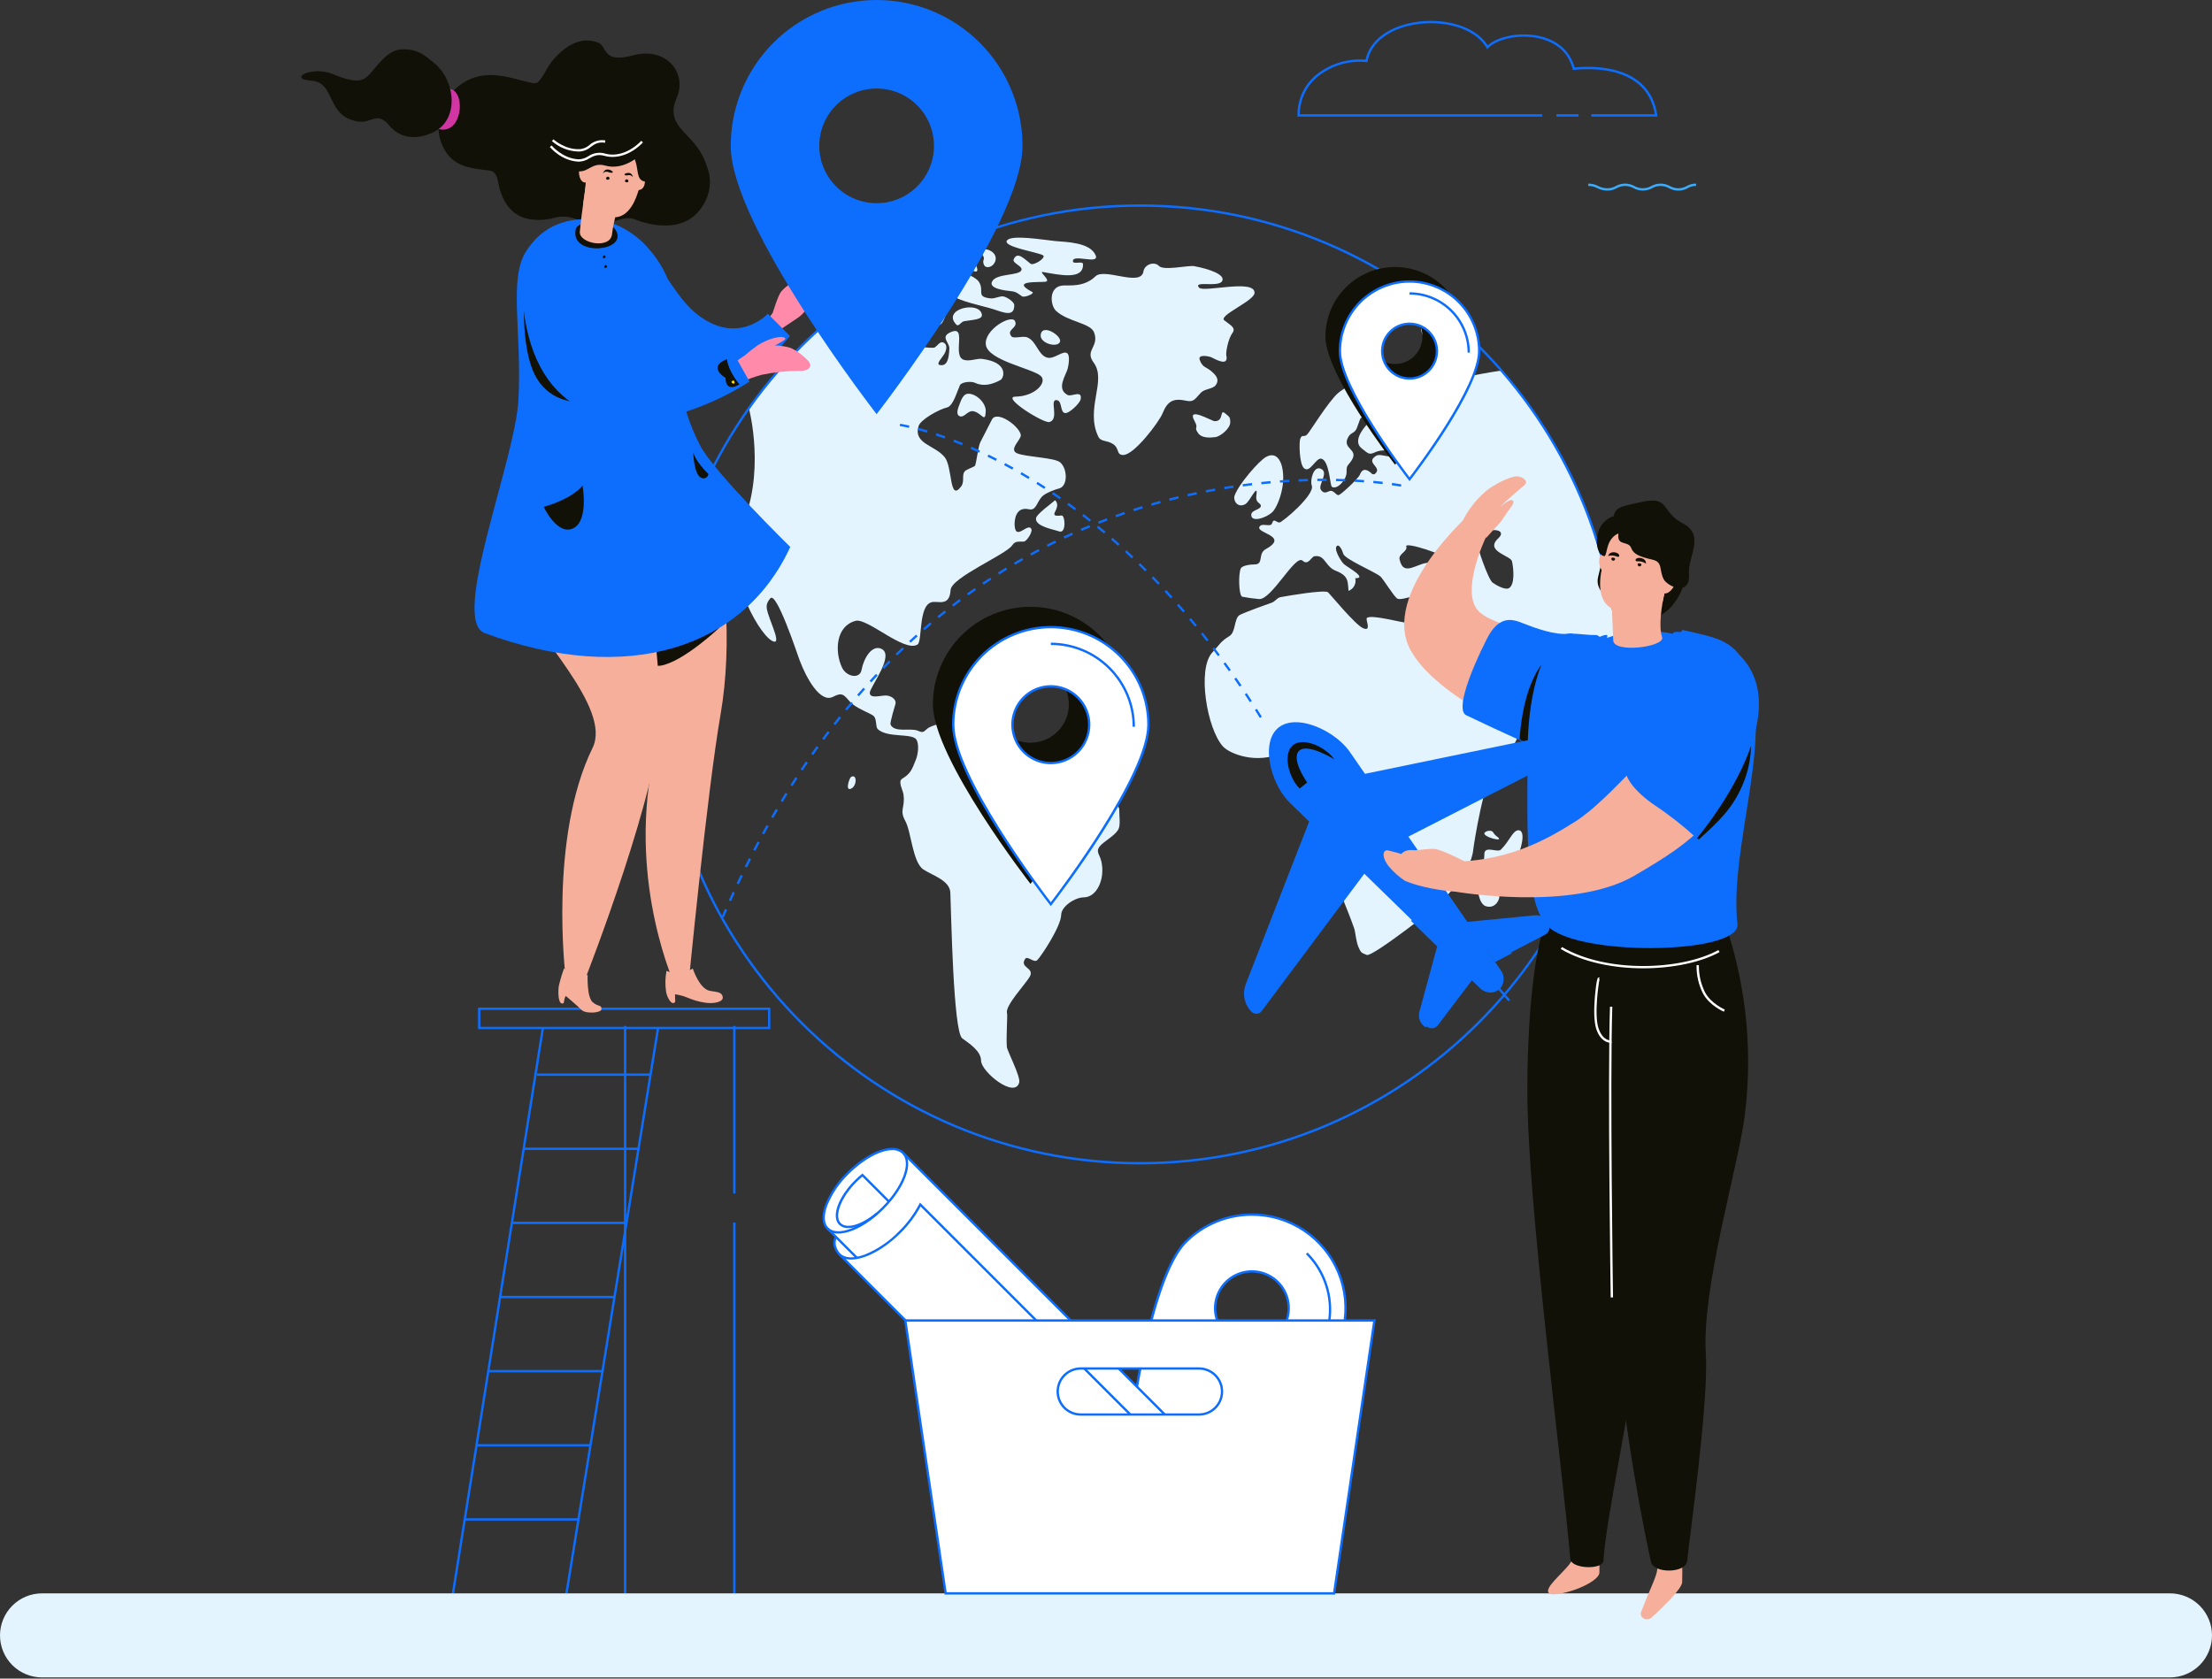 <svg xmlns="http://www.w3.org/2000/svg" width="1000" height="759" viewBox="0 0 1000 759" fill="none"><rect x="0" y="0" width="1000" height="759" fill="#333333" stroke="none"/><path d="M542.959 177.5C544.62 175.81 548.238 175.903 549.528 174.234C551.563 171.602 549.57 169.59 547.808 168.029C545.196 165.714 543.751 166.381 542.387 162.806C541.291 159.933 546.766 161.082 547.86 161.665C551.737 163.732 555.322 164.968 554.378 160.653C554.112 159.438 555.163 153.241 557.214 150.468C558.936 148.138 555.885 146.819 553.452 144.82C550.783 142.626 566.955 136.095 567.143 132.496C567.488 125.913 544.051 132.431 542.062 130.06C539.264 126.723 550.989 130.14 552.537 127.044C553.976 124.167 546.745 121.632 539.834 120.337C537.355 119.872 525.996 122.543 523.902 120.234C522.018 118.156 517.489 119.334 516.904 122.793C515.71 129.849 499.309 120.951 495.214 124.962C490.011 130.06 483.07 128.872 480.423 129.095C473.927 129.643 474.786 138.105 477.398 140.55C482.709 145.523 493.025 146.023 494.62 150.312C497.064 156.882 490.224 158.32 494.389 163.905C500.508 172.112 490.531 184.604 496.454 197.313C497.677 199.937 500.311 198.894 503.16 200.776C506.25 202.818 504.547 205.723 507.797 205.732C512.74 205.746 523.984 190.802 525.554 186.931C527.835 181.307 530.437 179.919 536.384 181.219C539.868 181.981 540.411 180.091 542.959 177.5ZM696.558 392.276C696.15 392.475 695.795 392.767 695.519 393.128C695.244 393.489 695.057 393.909 694.972 394.355C694.769 395.204 693.921 399.369 694.759 399.634C698.407 400.786 698.773 395.684 698.973 394.14C699.073 393.362 697.315 392.07 696.558 392.276ZM689.194 400.039C686.614 402.536 695.555 403.932 696.024 401.543C696.366 399.802 690.469 398.804 689.194 400.039ZM678.495 384.192C676.914 385.749 670.826 381.957 671.039 386.505C671.141 388.687 668.971 398.92 668.482 400.287C667.661 402.582 668.787 408.784 671.656 409.742C675.779 411.119 678.406 407.038 677.778 403.865C677.283 401.364 681.974 395.855 683.229 393.684C684.006 392.338 685.726 388.157 685.752 388.106C687.244 385.129 690.325 375.401 686.36 375.401C683.721 375.729 682.548 380.199 678.495 384.192Z" fill="#E3F4FF"></path><path d="M671.169 376.532C669.688 378.36 681.135 381.29 676.7 378.224C676.014 377.726 675.442 377.087 675.022 376.351C674.381 375.237 671.979 375.533 671.169 376.532ZM698.514 363.759C699.159 362.488 698.336 360.182 696.973 359.774C696.127 359.521 694.845 360.572 694.664 361.428C694.255 363.365 697.616 365.528 698.514 363.759ZM698.806 367.407C703.822 364.421 693.493 365.366 696.756 367.025C697.376 367.34 698.21 367.762 698.806 367.407ZM541.653 195.867C543.198 198.086 546.677 197.994 549.328 197.666C551.914 197.347 556.117 193.644 556.162 191.055C556.205 188.545 555.791 188.547 553.851 186.906C551.239 184.697 553.51 190.563 549.115 190.447C547.794 190.413 536.237 183.499 540 190.325C542.132 194.192 539.456 192.711 541.653 195.867ZM609.287 144.272C605.195 145.974 610.206 149.646 612.855 146.869C615.607 143.985 611.388 140.868 609.287 144.272ZM644.6 153.549C645.399 154.583 651.119 157.945 652.545 155.203C654.337 151.759 651.169 152.651 650.283 149.593C649.085 145.463 646.394 144.763 644.74 145.33C642.796 145.997 640.783 148.604 644.6 153.549ZM558.137 224.107C557.383 226.228 559.352 229.833 562.906 228.009C565.108 226.879 568.896 217.734 567.969 224.107C567.506 227.288 569.617 227.352 569.945 228.407C570.568 230.409 565.917 230.471 565.69 232.555C565.264 236.477 572.393 234.306 575.256 231.51C577.47 229.349 581.677 219.464 579.527 210.863C579.007 208.781 577.165 203.981 572.33 206.632C569.182 208.358 559.988 218.902 558.137 224.107Z" fill="#E3F4FF"></path><path d="M678.946 167.624C677.722 167.451 650.053 172.358 645.709 174.826C646.939 177.184 650.732 190.272 640.092 191.59C638.628 191.771 635.61 190.768 635.064 190.049C634.219 188.935 635.405 185.587 633.945 185.032C632.188 184.365 630.82 184.331 630.33 182.755C633.315 183.362 648.712 187.517 644.366 179.653C641.768 174.95 622.736 170.886 615.395 172.285C612.519 172.833 607.215 175.759 604.994 177.666C600.541 181.487 592.243 195.158 590.94 196.463C589.412 197.994 588.569 196.077 587.774 198.571C587.285 200.109 587.343 209.526 589.427 211.625C592.137 214.357 594.876 206.765 597.394 207.424C601.008 208.371 601.262 219.577 602.104 220.111C604.573 221.677 608.837 216.689 608.766 213.511C608.69 210.133 609.328 210.753 611.008 208.212C614.521 202.9 606.267 203.109 609.621 197.475C610.715 195.636 611.746 196.115 612.961 194.406C613.633 193.461 614.76 189.339 615.143 189.072C619.633 185.934 621.649 187.901 617.969 191.925C615.76 194.339 611.619 199.788 615.715 202.849C618.624 205.023 618.746 205.903 621.97 204.369C624.107 203.353 629.664 203.211 629.547 205.249C629.393 207.951 624.272 204.785 622.145 206.085C616.842 209.328 625.239 211.216 621.636 214.229C621.444 214.384 621.206 214.472 620.959 214.48C620.712 214.488 620.469 214.415 620.268 214.272C617.77 211.79 615.799 211.824 614.772 214.624C614.143 216.34 606.155 223.776 605.137 223.868C603.822 223.986 602.881 221.257 600.901 222.115C599.33 222.796 598.338 223.13 597.18 221.522C595.598 219.325 601.01 213.711 597.158 211.971C593.767 210.439 592.164 217.283 593.027 219.531C594.609 223.657 579.73 236.169 578.446 236.256C576.975 236.356 575.911 234.036 575.082 236.634C574.492 238.482 571.013 236.551 569.718 237.773C566.245 241.049 583.552 242.034 572.25 248.28C568.454 250.378 571.514 255.22 567.146 255.22C565.446 255.22 561.615 255.62 560.939 257.041C559.826 259.378 559.952 268.653 561.488 269.807C564.036 270.295 566.606 270.655 569.189 270.885C574.891 271.273 585.585 250.484 588.872 253.525C591.454 255.911 592.818 251.695 594.273 251.498C597.653 251.04 598.381 253.133 600.486 255.578C602.964 258.454 604.174 257.715 606.964 259.692C609.685 261.622 609.299 264.093 609.641 267.184C610.76 266.766 611.688 265.953 612.248 264.898C612.809 263.843 612.965 262.62 612.687 261.458C618.535 261.44 608.893 256.393 607.473 254.996C606.145 253.691 602.656 247.972 604.489 246.784C605.445 246.165 606.719 248.5 607.263 250.398C607.975 252.886 621.176 258.338 624.061 260.66C625.097 261.495 629.802 269.146 631.546 270.585C633.493 272.19 644.899 266.577 648.479 268.971C650.934 270.612 637.978 281.474 636.049 281.586C634.16 281.696 619.968 277.697 617.943 279.422C617.155 280.094 620.373 285.946 616.088 283.988C612.49 282.342 600.844 268.106 600.367 267.794C598.561 266.616 582.673 269.304 578.891 270.015C577.269 270.319 576.49 271.966 575.013 272.487C573.238 273.112 564.154 276.313 560.626 277.986C557.762 279.342 558.851 285.798 555.748 287.652C551.748 290.044 551.291 291.626 548.148 294.927C541.019 302.413 545.719 329.664 552.85 337.5C555.971 340.929 568.086 345.674 579.51 340.432C581.361 339.582 586.086 337.188 587.896 339.206C589.637 341.145 593.893 355.222 595.326 356.795C597.153 358.799 600.685 359.714 602.289 361.9C604.747 365.25 605.733 403.131 607.342 407.151C609.033 411.382 610.721 415.562 612.217 419.855C612.76 421.411 613.023 425.721 614.146 428.257C615.245 430.733 615.357 430.841 617.889 431.807C620.499 432.803 650.784 409.064 651.769 407.632C652.653 406.343 664.96 394.718 666.015 384.306C666.287 381.631 670.921 352.226 675.941 346.848C681.884 340.484 687.1 335.596 687.506 326.336C687.665 322.682 670.107 328.265 671.842 322.713C672.738 319.846 680.753 320.956 683.392 319.88C685.56 318.996 696.653 277.689 714.647 294.011C717.38 296.49 730.876 311.967 731.817 313.917C731.847 312.436 731.874 310.953 731.874 309.465C731.95 257.342 713.148 206.955 678.946 167.624ZM646.272 254.438C640.692 254.302 634.502 261.295 632.708 252.904C632.168 250.378 636.511 249.372 635.735 247.061C634.991 244.849 653.669 250.665 656.264 254.053C659.835 258.717 648.177 255.578 646.272 254.438ZM662.935 314.096C660.53 315.106 638.023 287.097 644.159 284.965C645.398 284.534 648.311 289.38 649.186 290.436C651.987 293.821 667.251 312.284 662.935 314.096ZM682.186 265.943C680.518 266.95 676.358 264.602 674.795 263.463C672.741 261.965 667.771 247.204 667.908 245.981C668.024 244.848 668.415 243.76 669.048 242.812C669.68 241.865 670.535 241.086 671.537 240.545C675.948 238.662 680.973 240.046 677.312 243.446C671.03 249.281 683.002 251.199 683.553 253.819C684.368 257.691 684.798 264.366 682.186 265.943ZM384.711 351.348C383.998 351.784 382.007 357.705 384.62 356.675C387.531 355.527 387.518 349.628 384.711 351.348ZM417.337 129.429C420.207 127.772 413.161 127.354 413.195 126.703C413.286 124.997 417.109 127.585 418.309 126.368C420.032 124.622 416.085 123.175 413.943 123.948C410.908 125.044 410.161 126.168 411.113 129.011C412.18 132.199 414.483 131.076 417.337 129.429ZM439.998 122.474C444.502 124.475 439.44 116.426 438.415 115.252C435.565 111.985 431.293 119.162 433.37 120.292C436.43 121.955 437.148 121.208 439.998 122.474ZM444.619 117.654C444.278 118.559 444.762 120.286 445.676 120.63C447.901 121.468 450.609 118.961 450.076 116.174C449.504 113.182 444.207 111.507 443.958 113.809C443.748 115.749 445.315 115.805 444.619 117.654ZM420.987 140.235C420.852 140.291 419.92 136.199 417.303 136.687C415.944 136.94 416.203 139.866 414.829 140.018C408.54 140.713 407.88 132.573 401.376 135.951C397.944 137.733 397.434 139.475 397.754 142.871C397.897 144.401 400.082 147.068 399.898 150.983C399.703 155.132 409.346 154.167 412.025 153.724C413.029 153.559 425.176 147.337 425.94 145.944C427.353 143.366 427.356 143.286 428.03 139.366C428.561 136.279 424.741 138.672 420.987 140.235ZM435.971 145.216C439.895 144.554 444.333 144.573 443.871 142.141C442.683 135.879 425.648 139.71 432.279 146.728C433.456 147.975 434.25 145.507 435.971 145.216ZM434.249 126.064C434.671 129.489 428.815 130 430.89 133.576C432.214 135.86 445.295 138.581 448.788 139.722C453.854 141.378 458.607 143.473 458.516 137.952C458.491 136.425 455.136 134.332 453.678 134.048C452.065 133.734 449.793 135.105 447.918 134.928C440.805 134.256 445.349 131.46 442.415 127.253C441.054 125.303 433.676 121.415 434.249 126.064ZM432.08 124.315C428.933 120.277 421.361 121.294 422.89 125.428C423.411 126.837 426.546 127.347 426.402 128.192C425.472 133.632 433.066 125.58 432.08 124.315ZM470.475 151.42C470.033 155.173 477.782 157.403 479.148 154.692C480.464 152.083 471.118 145.961 470.475 151.42ZM471.537 115.448C473.156 116.512 467.245 120.31 465.893 119.257C462.765 116.822 459.927 113.603 458.284 117.216C457.451 119.047 462.459 120.252 461.769 122.141C460.81 124.767 450.561 123.523 448.554 127.193C446.737 130.514 454.169 131.358 457.414 131.707C459.391 131.919 460.306 132.778 461.965 133.949C463.133 134.774 467.922 132.679 466.729 132.059C456.234 126.595 470.182 127.795 472.714 127.38C475.333 126.951 469.398 122.658 471.421 122.996C478.732 124.217 489.971 126.882 489.597 119.411C489.519 117.837 485.185 119.715 485.042 118.144C484.721 114.618 497.088 119.836 495.353 115.523C492.937 109.518 481.896 109.449 477.062 108.997C471.624 108.488 457.197 105.919 455.214 108.777C453.219 111.652 469.484 114.101 471.537 115.448ZM433.843 182.634C433.208 184.335 432.035 187.149 433.596 188.074C435.785 189.371 437.392 185.405 440.087 185.957C443.941 186.747 445.365 191.583 445.634 186.01C445.817 182.212 441.268 177.798 437.473 178.042C435.526 178.167 434.525 180.806 433.843 182.634ZM476.998 226.168C475.426 227.672 468.469 232.478 468.339 234.457C468.101 238.1 476.428 239.402 478.783 240.274C482.153 241.521 481.553 232.88 479.931 233.084C472.492 234.014 480.522 229.891 476.998 226.168Z" fill="#E3F4FF"></path><path d="M505.988 366.043C506.173 361.139 481.807 354.728 477.818 353.918C475.69 353.486 472.403 355.171 471.335 353.28C469.656 350.307 472.951 349.141 472.662 345.746C472.382 342.457 468.763 339.61 465.562 339.249C463.292 338.993 458.792 342.12 456.524 340.065C452.353 336.286 452.75 329.387 445.64 325.664C440.421 322.931 421.971 327.226 419.374 329.367C417.277 331.097 417.447 331.457 414.892 330.402C411.512 329.006 404.451 331.477 402.601 327.645C402.197 326.806 404.82 318.341 404.837 318.257C405.303 316.04 402.53 314.402 400.194 314.491C397.642 314.587 393.244 315.937 393.212 313.291C393.18 310.664 405.171 295.695 398.052 293.219C394.062 291.831 390.498 297.526 389.486 302.935C388.683 307.225 382.611 306.058 380.638 301.807C377.193 294.384 377.939 283.031 386.811 280.726C392.153 279.338 408.81 295.127 414.775 291.456C417.076 290.04 415.056 273.786 421.212 272.297C424.122 271.594 429.283 274.48 429.742 266.785C430.082 261.1 454.693 250.842 457.579 246.599C459.007 244.499 460.286 245.005 462.825 244.887C464.195 244.823 466.819 240.566 466.29 239.3C464.852 235.862 459.066 245.029 458.688 237.456C458.589 235.445 458.983 228.873 465.197 230.283C468.42 231.014 468.723 227.028 471.04 224.569C472.522 222.998 476.715 221.389 478.79 220.867C482.858 219.842 482.607 211.845 479.276 209.069C476.644 206.876 464.257 206.713 459.936 205.02C455.687 203.357 461.803 198.712 461.491 196.694C460.872 192.692 450.67 185.349 448.439 189.706C446.679 193.144 444.918 196.582 443.157 200.019C442.106 202.072 441.388 210.258 440.626 210.761C439.615 211.427 437.032 212.209 436.224 213.059C434.576 214.798 436.271 217.634 434.48 220.002C429.02 227.213 430.752 211.151 427.011 206.643C422.497 201.202 412.877 200.741 415.253 192.682C416.126 189.72 424.541 185.065 428.081 184.258C430.807 183.636 432.369 177.835 433.95 174.223C434.642 172.643 439.169 172.321 440.729 173.07C444.527 174.895 448.55 173.884 452.302 171.823C453.898 170.946 456.193 163.844 443.944 162.283C441.584 161.982 438.459 163.509 435.829 162.739C430.024 161.04 437.843 146.13 429.273 150.444C425.186 152.502 429.309 154.956 429.184 157.598C428.995 161.594 428.488 165.797 424.829 165.037C422.963 164.65 425.98 161.672 426.915 160.024C428.037 158.048 428.421 155.551 426.278 154.812C424.909 154.34 423.812 156.331 422.58 157.091C421.329 157.862 409.489 155.831 409.369 155.862C404.807 157.066 403.522 159.606 399.788 162.469C398.23 163.664 380.049 141.713 379.911 140.551C364.146 153.205 350.219 167.992 338.532 184.487C338.661 185.036 346.602 214.752 334.493 239.699C326.505 256.157 342.184 285.758 348.825 289.654C353.66 292.49 348.833 282.756 347.216 277.43C346.297 274.403 346.198 272.995 348.233 270.553C351.033 267.193 360.36 295.508 361.443 298.424C364.463 306.55 370.812 318.03 376.551 315.09C380.624 313.002 381.329 313.926 384.236 317.298C386.811 320.285 393.989 322.635 395.101 323.901C396.455 325.444 395.737 328.687 396.838 329.712C401.219 333.79 412.45 331.399 414.294 334.445C415.643 336.675 414.984 341.221 414.041 343.536C412.225 347.987 411.836 349.648 407.823 352.142C405.828 353.381 408.156 357.186 408.44 359.212C409.301 365.349 406.459 366.09 409.243 371.165C412.027 376.24 412.532 389.983 417.511 393.192C421.802 395.958 429.388 398.139 429.63 403.625C430.016 412.385 430.925 466.48 435.009 469.499C438.012 471.72 443.511 475.205 443.511 479.562C443.511 484.594 458.779 496.971 460.766 489.488C461.465 486.859 455.354 475.187 455.193 473.49C454.787 469.204 455.571 459.18 455.243 458.032C454.313 454.79 463.659 444.87 465.483 441.715C467.942 437.463 460.729 437.74 463.435 433.607C464.507 431.971 467.451 435.611 468.925 434.134C470.858 432.196 479.622 418.92 479.739 413.666C479.826 409.766 486.075 405.761 489.946 405.761C495.895 405.761 499.738 397.35 497.875 389.398C497.025 385.768 494.405 384.656 498.883 381.061C500.771 379.546 504.611 377.084 505.653 374.893C506.645 372.806 505.9 368.369 505.988 366.043Z" fill="#E3F4FF"></path><path d="M470.467 169.951C473.633 172.728 468.106 179.231 459.06 179.351C452.54 179.437 471.697 191.494 474.369 190.83C479.274 189.611 473.902 179.955 478.012 180.991C480.187 181.54 479.241 186.422 481.458 186.773C483.336 187.071 488.175 182.337 488.529 180.584C489.425 176.143 484.42 179.475 482.733 178.639C477.245 175.919 481.966 169.581 482.683 166.679C483.105 164.971 483.859 160.556 482.35 159.653C480.432 158.504 476.636 162.371 473.659 161.762C469.372 160.885 468.644 154.238 464.421 152.558C462.292 151.71 458.209 153.396 457.176 152.023C454.821 148.894 460.381 148.4 458.869 145.202C457.324 141.934 444.795 149.06 445.683 155.891C446.607 163.007 466.673 166.622 470.467 169.951ZM391.925 139.217C393.105 138.343 393.347 135.912 394.773 135.383C399.044 133.795 404.967 137.081 406.67 132.844C407.817 129.989 402.821 126.448 400.04 128.549C398.606 129.633 398.599 128.226 398.148 127.389C393.916 130.119 389.786 132.989 385.758 135.998C386 137.556 386.394 139.087 386.935 140.568C388.312 140.196 390.794 140.055 391.925 139.217Z" fill="#E3F4FF"></path><path d="M515.354 526.513C395.675 526.513 298.309 429.146 298.309 309.466C298.309 189.787 395.675 92.42 515.354 92.42C635.035 92.42 732.402 189.787 732.402 309.466C732.402 429.146 635.035 526.513 515.354 526.513ZM515.354 93.476C396.257 93.476 299.365 190.369 299.365 309.466C299.365 428.564 396.257 525.457 515.354 525.457C634.453 525.457 731.346 428.564 731.346 309.466C731.346 190.369 634.453 93.476 515.354 93.476V93.476Z" fill="#0D6EFD"></path><path d="M332.49 552.818H331.434V720.563H332.49V552.818Z" fill="#0D6EFD"></path><path d="M332.49 463.891H331.434V539.658H332.49V463.891Z" fill="#0D6EFD"></path><path d="M283.126 463.891H282.07V720.564H283.126V463.891Z" fill="#0D6EFD"></path><path d="M296.984 464.737L255.559 720.477L256.601 720.645L298.026 464.905L296.984 464.737Z" fill="#0D6EFD"></path><path d="M244.906 464.737L204.066 721.604L205.109 721.769L245.949 464.903L244.906 464.737Z" fill="#0D6EFD"></path><path d="M261.963 686.514H210.266V687.57H261.963V686.514Z" fill="#0D6EFD"></path><path d="M266.94 652.992H215.234V654.048H266.94V652.992Z" fill="#0D6EFD"></path><path d="M272.897 619.475H220.824V620.531H272.897V619.475Z" fill="#0D6EFD"></path><path d="M278.081 585.953H226.41V587.009H278.081V585.953Z" fill="#0D6EFD"></path><path d="M283.37 552.434H231.789V553.49H283.37V552.434Z" fill="#0D6EFD"></path><path d="M289.249 518.914H236.836V519.97H289.249V518.914Z" fill="#0D6EFD"></path><path d="M294.084 485.395H242.719V486.451H294.084V485.395Z" fill="#0D6EFD"></path><path d="M348.252 465.35H216.113V455.602H348.252V465.35ZM217.169 464.294H347.196V456.658H217.169V464.294Z" fill="#0D6EFD"></path><path d="M217.041 34.383C224.127 33.006 230.78 35.086 237.565 36.84C239.94 37.454 242.204 38.026 243.124 37.182C245.632 34.879 247.085 30.839 249.224 28.135C254.291 21.73 261.989 15.843 270.546 19.334C274.494 20.944 272.299 28.795 285.895 25.081C301.331 20.863 310.467 33.046 306.165 43.589C304.941 46.591 303.975 49.366 304.806 52.7C305.654 56.104 308.352 58.902 310.701 61.362C315.665 66.561 317.873 69.678 320.1 76.755C322.168 83.327 320.328 90.295 315.774 95.656C306.749 106.28 290.393 100.624 287.185 99.241C281.918 96.97 275.072 101.932 271.921 101.932C265.605 101.932 264.421 100.853 260.07 98.98C257.078 97.819 253.794 97.635 250.691 98.456C246.802 99.562 242.709 99.741 238.739 98.98C231.787 97.534 228.126 92.507 226.037 85.965C225.339 83.776 225.164 80.272 223.719 78.425C222.613 77.01 221.007 77.066 219.147 76.853C212.355 76.074 205.711 74.982 201.654 68.824C192.81 55.403 202.153 37.276 217.041 34.383Z" fill="#111107"></path><path d="M199.576 58.581C186.748 57.311 194.829 39.928 202.71 40.119C210.591 40.309 209.431 59.556 199.576 58.581Z" fill="url(#paint0_linear_809_125)"></path><path d="M150.394 33.491C161.207 37.883 164.05 36.891 167.246 33.406C170.158 30.23 175.083 22.755 181.085 22.36C189.025 21.837 192.281 25.451 195.369 27.742C206.258 35.819 207.955 54.54 195.398 60.041C187.621 63.447 180.741 62.437 176.038 56.808C170.273 49.907 168.165 56.023 161.697 54.932C147.085 52.469 151.953 37.086 140.554 36.458C129.984 35.813 140.698 29.553 150.394 33.491Z" fill="#111107"></path><path d="M319.194 232.158C310.572 214.966 292.264 201.405 280.658 206.294C266.863 212.106 272.559 251.055 274.675 265.875C277.668 286.83 298.882 325.403 294.981 345.188C284.052 400.622 305.52 446.449 305.52 446.449L311.042 447.328C311.042 447.328 319.647 358.147 325.795 322.782C331.166 291.885 328.427 250.571 319.194 232.158Z" fill="#F6AF9A"></path><path d="M287.254 292.287C287.254 292.287 313.588 279.894 325.101 283.947C325.101 283.947 308.822 299.317 298.693 300.985C291.728 302.132 287.254 292.287 287.254 292.287Z" fill="#111107"></path><path d="M347.559 143.912C347.559 143.912 354.054 134.456 358.381 131.857C361.371 130.061 362.777 129.445 363.617 128.158C364.368 127.006 364.286 124.25 365.396 124.264C367.745 124.293 367.889 130.694 367.646 132.074C366.909 136.265 364.763 140.806 360.947 143.537C359.05 144.894 350.353 150.555 350.353 150.555L347.559 143.912Z" fill="#FF8AA9"></path><path d="M280.559 103.033C295.562 110.578 302.664 131.839 314.362 141.48C333.242 157.041 347.128 141.863 347.128 141.863L357.109 151.927C357.109 151.927 321.804 196.172 294.226 180.513C278.424 171.541 275.371 100.424 280.559 103.033Z" fill="#0D6EFD"></path><path d="M301.318 438.965C301.318 438.965 303.748 440.429 308.595 439.774C310.198 439.359 311.743 438.749 313.197 437.957C313.197 437.957 316.205 447.289 321.009 448.05C324.689 448.633 326.274 448.704 326.716 450.688C327.255 453.104 322.728 453.941 318.964 453.409C312.004 452.426 310.533 450.239 305.157 449.6C305.06 452.068 305.811 453.562 304.244 453.562C303.006 453.562 301.434 450.518 301.108 448.325C300.653 445.215 300.724 442.051 301.318 438.965V438.965Z" fill="#F6AF9A"></path><path d="M284.721 231.984C276.478 214.607 259.046 197.116 247.337 201.75C233.417 207.258 226.128 250.517 233.135 267.141C241.357 286.646 276.782 320.039 267.904 338.144C247.99 378.752 255.653 441.394 255.653 441.394L264.774 442.099C264.774 442.099 299.05 354.544 298.518 322.431C298.176 301.836 293.548 250.594 284.721 231.984Z" fill="#F6AF9A"></path><path d="M292.756 111.861C316.402 138.289 296.298 162.166 316.476 201.39C322.684 213.459 357.263 247.317 357.263 247.317C336.287 293.121 283.706 310.208 219.137 286.272C203.368 280.426 232.967 208.281 234.396 180.561C235.983 149.764 229.782 125.687 238.028 113.345C242.88 106.082 250.424 98.935 266.307 98.981C275.138 99.006 285.439 103.682 292.756 111.861Z" fill="#0D6EFD"></path><path d="M252.611 445.914C253.238 443.189 254.032 440.505 254.988 437.877C256.377 439.222 258.081 440.196 259.944 440.711C261.808 441.227 263.77 441.266 265.653 440.826C265.653 440.826 265.216 450.861 267.964 453.186C270.581 455.401 271.914 454.213 271.929 456.229C271.944 458.136 264.879 458.466 263.086 456.788C259.56 453.489 257.247 451.604 255.766 450.33C254.469 452.609 255.532 454.173 253.882 453.7C252.37 453.268 252.243 448.678 252.611 445.914Z" fill="#F6AF9A"></path><path d="M245.789 229.196C245.789 229.196 258.296 225.915 263.355 219.545C263.355 219.545 266.479 236.909 258.177 239.261C251.384 241.186 245.789 229.196 245.789 229.196ZM313.391 204.579C313.391 204.579 314.285 208.451 320.265 214.342C320.219 214.675 320.1 214.994 319.916 215.276C319.731 215.557 319.486 215.794 319.199 215.969C318.911 216.144 318.588 216.252 318.253 216.287C317.919 216.321 317.581 216.28 317.264 216.167C313.631 215.05 313.391 204.579 313.391 204.579ZM278.137 103.726C284.995 113.932 257.157 116.376 260.319 103.529C261.294 99.569 275.03 99.103 278.137 103.726ZM272.628 116.689C272.209 116.394 272.767 115.23 273.231 115.451C274.661 116.132 273.135 117.045 272.628 116.689ZM273.302 121.101C272.882 120.806 273.441 119.643 273.904 119.863C275.334 120.544 273.808 121.457 273.302 121.101Z" fill="#111107"></path><path d="M291.509 81.51C291.371 79.941 289.642 79.493 287.8 80.255C286.285 80.882 285.771 85.599 288.017 85.918C290.378 86.254 291.746 84.216 291.509 81.51Z" fill="#F6AF9A"></path><path d="M276.668 105.968C278.059 94.413 282.965 85.216 281.419 82.426C279.233 78.48 265.24 75.564 265.076 80.823C264.969 84.222 263.12 94.118 262.138 104.744C261.643 110.099 275.842 112.828 276.668 105.968Z" fill="#F6AF9A"></path><path d="M264.606 85.334L263.691 91.802C265.061 96.471 270.915 102.483 274.503 101.893C277.305 101.432 277.915 97.925 277.915 97.925L278.626 92.046L264.606 85.334Z" fill="#F6AF9A"></path><path d="M264.907 81.294L264.418 87.397L264.603 85.334C265.226 91.753 268.914 99.719 275.096 99.731C276.056 99.733 277.547 98.066 278.136 97.171L281.416 84.503L264.908 81.293L264.907 81.294Z" fill="#F6AF9A"></path><path d="M290.038 67.229C288.03 63.435 279.682 57.54 273.006 62.91C267.514 67.326 265.958 75.244 265.728 81.371C265.481 87.945 268.815 97.235 276.492 98.189C283.026 99.001 286.545 92.822 288.404 86.946C290.537 80.209 293.293 73.381 290.038 67.229Z" fill="#F6AF9A"></path><path d="M280.048 81.804C279.995 80.258 275.945 86.815 277.841 88.605C278.538 89.263 280.96 89.345 281.105 88.329C281.302 86.943 280.235 87.19 280.048 81.804Z" fill="#F6AF9A"></path><path d="M266.961 77.959C266.551 75.375 264.569 73.938 262.647 75.124C261.055 76.107 261.511 81.887 264.146 82.498C265.854 82.894 267.423 80.871 266.961 77.959Z" fill="#F6AF9A"></path><path d="M294.619 61.55C288.75 57.459 282.056 61.752 286.414 70.737C288.852 75.763 287.545 79.72 290.057 81.541C294.849 85.014 304.828 68.666 294.619 61.55Z" fill="#111107"></path><path d="M256.2 69.386C262.829 66.987 257.972 60.826 262.67 56.548C266.78 52.804 270.862 53.208 274.197 48.877C277.545 44.531 280.106 49.629 288.525 49.851C296.548 50.062 298.41 60.765 290.54 68.969C285.666 74.05 279.228 76.433 273.772 74.905C267.699 73.205 266.295 77.752 261.623 77.486C254.167 77.061 249.234 71.06 249.234 71.06C251.626 70.847 253.973 70.283 256.2 69.386ZM282.323 79.01C282.051 78.524 284.041 77.793 285.177 78.457C285.701 78.892 286.045 79.505 286.144 80.179C285.94 79.816 285.627 79.527 285.248 79.353C284.87 79.179 284.446 79.13 284.038 79.212C283.226 79.401 282.488 79.307 282.323 79.01ZM276.986 77.972C277.395 77.516 275.38 76.287 273.981 76.738C273.039 77.041 272.524 78.354 272.524 78.354C272.837 78.011 273.248 77.773 273.702 77.674C274.156 77.574 274.63 77.618 275.057 77.799C275.905 78.184 276.736 78.251 276.986 77.972ZM284.083 81.962C284.097 81.86 284.09 81.758 284.064 81.659C284.037 81.561 283.992 81.468 283.93 81.387C283.868 81.306 283.79 81.239 283.702 81.188C283.614 81.137 283.516 81.103 283.415 81.09C283.314 81.077 283.211 81.084 283.113 81.11C283.014 81.136 282.922 81.182 282.841 81.244C282.76 81.306 282.692 81.383 282.641 81.472C282.59 81.56 282.557 81.657 282.544 81.759C282.488 82.184 282.753 82.371 283.179 82.427C283.604 82.483 284.027 82.387 284.083 81.962ZM275.554 80.587C275.543 80.486 275.512 80.387 275.463 80.298C275.414 80.208 275.348 80.129 275.269 80.065C275.189 80.001 275.098 79.954 275 79.925C274.902 79.896 274.8 79.887 274.699 79.898C274.597 79.909 274.499 79.94 274.409 79.989C274.32 80.037 274.241 80.103 274.177 80.183C274.113 80.262 274.065 80.353 274.037 80.451C274.008 80.549 273.999 80.652 274.01 80.753C274.055 81.179 274.458 81.298 274.885 81.252C275.311 81.206 275.6 81.013 275.554 80.587Z" fill="#111107"></path><path d="M266.368 117.751C265.75 117.748 265.137 117.658 264.545 117.483C262.513 116.814 260.787 115.442 259.678 113.614C258.568 111.785 258.148 109.621 258.492 107.51L259.533 107.687C259.248 109.541 259.622 111.435 260.592 113.041C261.562 114.646 263.065 115.859 264.838 116.469C267.78 117.319 270.327 115.742 271.823 112.142L272.798 112.547C271.402 115.906 269.074 117.751 266.368 117.751Z" fill="#0D6EFD"></path><path d="M261.757 73.098C261.618 73.098 261.477 73.094 261.333 73.085C253.734 72.652 248.774 66.72 248.566 66.467L249.382 65.797C249.43 65.855 254.265 71.625 261.393 72.031C263.013 72.045 264.599 71.566 265.939 70.656C267.055 69.895 268.327 69.393 269.662 69.188C270.997 68.982 272.361 69.078 273.654 69.469C278.851 70.924 285.075 68.704 289.899 63.676L290.661 64.407C285.567 69.716 278.941 72.046 273.369 70.486C270.107 69.573 268.329 70.549 266.448 71.582C265.049 72.5 263.428 73.024 261.757 73.098V73.098Z" fill="white"></path><path d="M261.358 68.521C256.971 68.361 252.775 66.682 249.488 63.772L250.211 63.002C250.263 63.051 255.555 67.919 262.351 67.429C263.885 67.243 265.326 66.594 266.481 65.57C267.448 64.709 268.595 64.075 269.839 63.715C271.082 63.355 272.391 63.278 273.668 63.49L273.517 64.535C270.32 64.071 268.758 65.214 267.105 66.422C265.792 67.569 264.16 68.288 262.428 68.482C262.066 68.508 261.71 68.521 261.358 68.521Z" fill="white"></path><path d="M249.059 166.666C253.341 172.31 258.249 177.451 263.691 181.988C253.425 182.037 244.948 177.52 240.805 167.366C238.109 160.756 236.744 150.313 236.876 140.42C238.133 141.786 246.457 163.189 249.059 166.666Z" fill="#111107"></path><path d="M349.349 141.437C349.349 141.437 351.757 133.422 353.214 131.765C355.779 128.848 360.159 126.03 361.713 127.08C362.585 127.668 358.753 131.417 358.343 132.382C356.754 136.119 357.628 137.765 355.646 139.149C354.22 140.144 349.349 141.437 349.349 141.437ZM332.828 163.414C332.828 163.414 340.975 157.119 346.659 156.401C350.015 155.99 353.42 156.228 356.686 157.101C360.15 158.038 364.674 162.319 365.5 163.306C367.304 165.459 366.15 167.977 360.708 167.733C355.206 167.751 349.72 168.337 344.339 169.48C341.245 170.314 338.229 171.41 335.322 172.756L332.828 163.414Z" fill="#FF8AA9"></path><path d="M336.742 160.716C338.557 159.111 340.456 157.604 342.432 156.202C346.662 153.366 353.558 151.317 354.966 152.947C355.755 153.861 349.562 156.009 347.37 158.471C345.33 160.763 336.742 160.716 336.742 160.716Z" fill="#FF8AA9"></path><path d="M244.433 111.987C254.936 108.336 267.997 147.981 278.922 155.323C300.887 170.085 331.875 160.122 331.875 160.122L338.822 172.536C338.822 172.536 299 199.709 266.925 186.643C252.032 180.576 240.968 167.344 237.194 143.518C234.445 126.165 238.442 114.069 244.433 111.987Z" fill="#0D6EFD"></path><path d="M328.603 162.4C319.504 165.924 328.006 170.881 328.006 170.881C328.037 177.972 334.283 173.808 334.283 173.808C332.796 171.983 331.501 170.01 330.42 167.918C329.531 166.185 328.918 164.323 328.603 162.4V162.4Z" fill="#111107"></path><path d="M331.96 173.399C332.437 173.112 331.886 171.858 331.365 172.064C329.759 172.7 331.386 173.745 331.96 173.399Z" fill="#FFD300"></path><path d="M269.922 145.334C269.855 145.206 263.123 132.373 253.527 118.006L254.406 117.42C264.034 131.836 270.791 144.716 270.858 144.844L269.922 145.334Z" fill="#0D6EFD"></path><path d="M396.3 4.87057e-10C387.639 -2.49627e-05 379.063 1.706 371.061 5.02C363.059 8.335 355.789 13.193 349.665 19.317C343.54 25.441 338.682 32.712 335.368 40.714C332.054 48.715 330.348 57.291 330.348 65.953C330.348 102.377 396.3 187.267 396.3 187.267C396.3 187.267 462.253 102.377 462.253 65.953C462.253 57.291 460.547 48.715 457.232 40.714C453.918 32.712 449.06 25.441 442.936 19.317C436.811 13.193 429.541 8.335 421.539 5.02C413.537 1.706 404.961 -3.32838e-05 396.3 4.87058e-10V4.87057e-10ZM396.3 91.887C391.171 91.887 386.157 90.366 381.892 87.516C377.627 84.666 374.303 80.616 372.34 75.877C370.377 71.138 369.863 65.924 370.864 60.893C371.864 55.862 374.334 51.241 377.961 47.614C381.588 43.987 386.209 41.517 391.24 40.516C396.271 39.516 401.486 40.029 406.224 41.992C410.963 43.955 415.014 47.279 417.864 51.544C420.713 55.809 422.234 60.823 422.234 65.953C422.234 69.358 421.563 72.731 420.26 75.877C418.957 79.024 417.047 81.883 414.638 84.291C412.23 86.699 409.371 88.609 406.225 89.913C403.078 91.216 399.706 91.887 396.3 91.887Z" fill="#0D6EFD"></path><path d="M450.673 65.141H449.617C449.601 51.593 444.213 38.604 434.633 29.024C425.053 19.445 412.064 14.056 398.516 14.04V12.984C412.344 13 425.601 18.5 435.379 28.278C445.157 38.056 450.657 51.313 450.673 65.141V65.141Z" fill="#0D6EFD"></path><path d="M630.674 120.732C626.54 120.732 622.446 121.547 618.626 123.129C614.807 124.711 611.336 127.03 608.413 129.954C605.489 132.877 603.17 136.348 601.588 140.167C600.006 143.987 599.191 148.081 599.191 152.215C599.191 169.603 630.674 210.126 630.674 210.126C630.674 210.126 662.157 169.603 662.157 152.215C662.157 148.081 661.343 143.987 659.761 140.167C658.179 136.348 655.86 132.877 652.936 129.954C650.013 127.03 646.542 124.711 642.722 123.129C638.903 121.547 634.809 120.732 630.674 120.732V120.732ZM630.674 164.595C628.226 164.595 625.832 163.869 623.796 162.509C621.76 161.149 620.174 159.215 619.237 156.953C618.3 154.691 618.054 152.202 618.532 149.8C619.01 147.399 620.189 145.193 621.92 143.461C623.652 141.73 625.858 140.551 628.259 140.073C630.66 139.596 633.15 139.841 635.412 140.778C637.674 141.715 639.608 143.302 640.968 145.337C642.328 147.373 643.054 149.767 643.054 152.215C643.054 155.499 641.75 158.648 639.428 160.969C637.107 163.291 633.958 164.595 630.674 164.595Z" fill="#111107"></path><path d="M637.233 127.293C628.883 127.293 620.875 130.61 614.971 136.514C609.067 142.418 605.75 150.426 605.75 158.776C605.75 176.164 637.233 216.687 637.233 216.687C637.233 216.687 668.716 176.164 668.716 158.776C668.716 154.642 667.902 150.548 666.32 146.728C664.737 142.908 662.418 139.438 659.495 136.514C656.571 133.591 653.101 131.272 649.281 129.689C645.461 128.107 641.367 127.293 637.233 127.293V127.293ZM637.233 171.156C634.785 171.156 632.391 170.43 630.355 169.07C628.319 167.709 626.732 165.776 625.795 163.514C624.858 161.252 624.613 158.762 625.091 156.361C625.568 153.959 626.748 151.753 628.479 150.022C630.21 148.291 632.416 147.112 634.818 146.634C637.219 146.156 639.708 146.401 641.971 147.338C644.233 148.275 646.166 149.862 647.527 151.898C648.887 153.934 649.613 156.327 649.613 158.776C649.613 160.402 649.293 162.012 648.671 163.514C648.048 165.016 647.137 166.38 645.987 167.53C644.837 168.68 643.473 169.592 641.971 170.214C640.469 170.836 638.859 171.156 637.233 171.156Z" fill="white"></path><path d="M637.23 217.546L636.813 217.009C635.523 215.349 605.219 176.144 605.219 158.775C605.219 154.571 606.047 150.408 607.655 146.525C609.264 142.641 611.622 139.112 614.595 136.139C617.567 133.167 621.096 130.809 624.98 129.2C628.863 127.592 633.026 126.764 637.23 126.764C641.433 126.764 645.596 127.592 649.48 129.2C653.364 130.809 656.892 133.167 659.865 136.139C662.837 139.112 665.195 142.641 666.804 146.525C668.413 150.408 669.241 154.571 669.241 158.775C669.241 176.144 638.937 215.349 637.647 217.009L637.23 217.546ZM637.23 127.82C629.023 127.829 621.155 131.093 615.352 136.896C609.548 142.7 606.284 150.568 606.275 158.775C606.275 174.701 633.508 210.941 637.23 215.818C640.951 210.941 668.185 174.701 668.185 158.775C668.175 150.568 664.911 142.7 659.108 136.896C653.305 131.093 645.437 127.829 637.23 127.82V127.82Z" fill="#0D6EFD"></path><path d="M664.521 159.447H663.465C663.457 152.492 660.691 145.824 655.773 140.906C650.855 135.988 644.187 133.222 637.232 133.214V132.158C644.467 132.166 651.403 135.044 656.519 140.16C661.635 145.276 664.513 152.212 664.521 159.447V159.447ZM637.232 171.685C634.679 171.685 632.184 170.928 630.061 169.509C627.938 168.091 626.284 166.075 625.307 163.717C624.33 161.358 624.074 158.763 624.572 156.259C625.07 153.755 626.3 151.455 628.105 149.65C629.91 147.844 632.21 146.615 634.714 146.117C637.218 145.619 639.813 145.874 642.172 146.851C644.53 147.828 646.546 149.483 647.965 151.606C649.383 153.728 650.14 156.224 650.14 158.777C650.136 162.199 648.775 165.48 646.355 167.9C643.935 170.32 640.654 171.681 637.232 171.685V171.685ZM637.232 146.925C634.888 146.925 632.597 147.62 630.648 148.922C628.699 150.225 627.18 152.076 626.282 154.241C625.385 156.407 625.151 158.79 625.608 161.089C626.065 163.388 627.194 165.5 628.852 167.157C630.509 168.815 632.621 169.944 634.92 170.401C637.219 170.858 639.602 170.624 641.768 169.727C643.933 168.83 645.784 167.31 647.087 165.361C648.389 163.412 649.084 161.121 649.084 158.777C649.08 155.635 647.831 152.622 645.609 150.4C643.387 148.178 640.374 146.929 637.232 146.925V146.925Z" fill="#0D6EFD"></path><path d="M595.897 561.606C591.967 557.675 587.3 554.557 582.164 552.429C577.028 550.302 571.524 549.207 565.965 549.207C560.406 549.207 554.901 550.302 549.766 552.429C544.63 554.557 539.963 557.675 536.032 561.606C519.501 578.137 510.906 646.597 510.906 646.597C510.906 646.597 579.366 638.002 595.897 621.471C599.828 617.54 602.946 612.873 605.074 607.738C607.201 602.602 608.296 597.097 608.296 591.538C608.296 585.979 607.201 580.475 605.074 575.339C602.946 570.203 599.828 565.536 595.897 561.606V561.606ZM554.195 603.308C551.867 600.981 550.281 598.015 549.639 594.786C548.996 591.557 549.326 588.21 550.586 585.168C551.846 582.126 553.979 579.527 556.717 577.698C559.454 575.868 562.672 574.892 565.965 574.892C569.257 574.892 572.475 575.868 575.213 577.697C577.95 579.526 580.083 582.126 581.343 585.168C582.603 588.209 582.933 591.556 582.291 594.785C581.648 598.014 580.063 600.98 577.735 603.308C574.614 606.43 570.38 608.184 565.965 608.184C561.55 608.184 557.316 606.43 554.195 603.308Z" fill="white"></path><path d="M510.297 647.206L510.382 646.532C510.733 643.729 519.188 577.703 535.658 561.233C539.638 557.251 544.363 554.093 549.563 551.937C554.763 549.782 560.337 548.673 565.967 548.672C571.596 548.671 577.17 549.779 582.371 551.933C587.572 554.087 592.297 557.245 596.278 561.225C600.258 565.205 603.416 569.931 605.569 575.132C607.723 580.333 608.832 585.907 608.831 591.536C608.83 597.165 607.721 602.739 605.565 607.94C603.41 613.14 600.252 617.865 596.27 621.844C579.8 638.314 513.774 646.769 510.971 647.121L510.297 647.206ZM565.964 549.755C560.475 549.745 555.038 550.82 549.965 552.918C544.892 555.016 540.284 558.095 536.405 561.979C521.065 577.319 512.473 638.815 511.518 645.984C518.688 645.029 580.184 636.437 595.523 621.098C601.373 615.254 605.357 607.806 606.971 599.698C608.586 591.589 607.758 583.183 604.593 575.545C601.429 567.907 596.069 561.379 589.192 556.788C582.316 552.197 574.232 549.75 565.964 549.755V549.755Z" fill="#0D6EFD"></path><path d="M591.146 617.992L590.399 617.245C597.038 610.591 600.767 601.575 600.767 592.176C600.767 582.776 597.038 573.76 590.399 567.106L591.146 566.359C597.983 573.212 601.822 582.496 601.822 592.176C601.822 601.855 597.983 611.14 591.146 617.992V617.992ZM565.967 608.712C561.994 608.712 558.143 607.334 555.072 604.814C552.001 602.293 549.898 598.786 549.123 594.889C548.348 590.992 548.948 586.947 550.821 583.443C552.694 579.939 555.724 577.193 559.394 575.672C563.065 574.152 567.15 573.951 570.952 575.104C574.754 576.257 578.039 578.693 580.246 581.997C582.453 585.301 583.447 589.267 583.058 593.222C582.668 597.176 580.92 600.872 578.11 603.682C576.519 605.282 574.627 606.55 572.542 607.413C570.458 608.277 568.223 608.718 565.967 608.712V608.712ZM565.967 575.428C562.24 575.431 558.629 576.726 555.75 579.092C552.87 581.458 550.9 584.75 550.175 588.405C549.451 592.061 550.016 595.855 551.775 599.141C553.534 602.427 556.377 605.001 559.821 606.425C563.266 607.85 567.097 608.036 570.663 606.952C574.229 605.868 577.308 603.581 579.377 600.481C581.446 597.381 582.376 593.66 582.009 589.951C581.642 586.242 580 582.776 577.364 580.141C575.868 578.644 574.091 577.457 572.135 576.648C570.18 575.839 568.083 575.425 565.967 575.428Z" fill="#0D6EFD"></path><path d="M465.861 274.371C460.067 274.371 454.329 275.512 448.976 277.73C443.623 279.947 438.759 283.197 434.662 287.294C430.564 291.392 427.314 296.256 425.097 301.609C422.88 306.962 421.738 312.7 421.738 318.494C421.738 342.863 465.861 399.655 465.861 399.655C465.861 399.655 509.984 342.863 509.984 318.494C509.984 312.7 508.843 306.962 506.625 301.609C504.408 296.256 501.158 291.392 497.061 287.294C492.964 283.197 488.1 279.947 482.746 277.73C477.393 275.512 471.656 274.371 465.861 274.371ZM465.861 335.844C462.43 335.844 459.075 334.827 456.222 332.92C453.368 331.014 451.145 328.304 449.831 325.134C448.518 321.964 448.174 318.475 448.844 315.109C449.513 311.744 451.166 308.652 453.592 306.225C456.019 303.799 459.11 302.146 462.476 301.477C465.842 300.807 469.33 301.151 472.501 302.464C475.671 303.777 478.381 306.001 480.287 308.855C482.194 311.708 483.211 315.062 483.211 318.494C483.211 320.772 482.763 323.029 481.891 325.134C481.019 327.239 479.741 329.151 478.13 330.762C476.519 332.374 474.606 333.652 472.501 334.524C470.396 335.396 468.14 335.844 465.861 335.844V335.844Z" fill="#111107"></path><path d="M475.053 283.563C469.258 283.562 463.521 284.704 458.168 286.921C452.814 289.138 447.95 292.389 443.853 296.486C439.756 300.583 436.506 305.447 434.288 310.8C432.071 316.154 430.93 321.891 430.93 327.685C430.93 352.054 475.053 408.846 475.053 408.846C475.053 408.846 519.176 352.054 519.176 327.685C519.176 321.891 518.034 316.154 515.817 310.8C513.6 305.447 510.349 300.583 506.252 296.486C502.155 292.389 497.291 289.139 491.938 286.921C486.585 284.704 480.847 283.562 475.053 283.563V283.563ZM475.053 345.036C471.621 345.036 468.267 344.018 465.413 342.112C462.56 340.205 460.336 337.496 459.023 334.325C457.71 331.155 457.366 327.666 458.035 324.301C458.705 320.935 460.357 317.843 462.784 315.417C465.21 312.99 468.302 311.338 471.667 310.668C475.033 309.999 478.522 310.342 481.692 311.656C484.863 312.969 487.572 315.193 489.479 318.046C491.385 320.899 492.403 324.254 492.403 327.685C492.403 329.964 491.954 332.22 491.082 334.325C490.21 336.43 488.932 338.343 487.321 339.954C485.71 341.565 483.797 342.843 481.692 343.715C479.587 344.587 477.331 345.036 475.053 345.036V345.036Z" fill="white"></path><path d="M475.053 409.706L474.636 409.169C472.83 406.844 430.402 351.954 430.402 327.684C430.402 315.842 435.107 304.485 443.48 296.111C451.854 287.737 463.211 283.033 475.053 283.033C486.895 283.033 498.253 287.737 506.626 296.111C515 304.485 519.704 315.842 519.704 327.684C519.704 351.954 477.276 406.844 475.47 409.169L475.053 409.706ZM475.053 284.089C463.495 284.102 452.414 288.699 444.241 296.872C436.069 305.045 431.471 316.126 431.458 327.684C431.458 350.332 470.556 402.1 475.053 407.979C479.551 402.1 518.648 350.332 518.648 327.684C518.635 316.126 514.038 305.045 505.865 296.872C497.692 288.699 486.611 284.102 475.053 284.089V284.089Z" fill="#0D6EFD"></path><path d="M513.087 328.625H512.031C512.02 318.822 508.121 309.423 501.189 302.491C494.256 295.559 484.858 291.659 475.054 291.648V290.592C485.138 290.604 494.805 294.614 501.935 301.744C509.065 308.875 513.076 318.542 513.087 328.625V328.625ZM475.054 345.564C471.518 345.564 468.062 344.516 465.122 342.551C462.181 340.587 459.89 337.794 458.537 334.528C457.184 331.261 456.829 327.666 457.519 324.198C458.209 320.73 459.912 317.544 462.412 315.044C464.913 312.544 468.098 310.841 471.566 310.151C475.034 309.461 478.629 309.815 481.896 311.168C485.163 312.522 487.955 314.813 489.919 317.753C491.884 320.693 492.932 324.15 492.932 327.686C492.927 332.426 491.042 336.97 487.69 340.322C484.338 343.674 479.794 345.559 475.054 345.564V345.564ZM475.054 310.864C471.727 310.864 468.475 311.85 465.708 313.699C462.942 315.547 460.786 318.174 459.512 321.248C458.239 324.322 457.906 327.704 458.555 330.968C459.204 334.231 460.806 337.228 463.159 339.581C465.512 341.934 468.509 343.536 471.772 344.185C475.035 344.834 478.418 344.501 481.492 343.228C484.566 341.954 487.193 339.798 489.041 337.032C490.89 334.265 491.876 331.013 491.876 327.686C491.871 323.226 490.097 318.95 486.944 315.796C483.79 312.643 479.514 310.869 475.054 310.864V310.864ZM749.327 52.72H719.408V51.664H748.101C744.475 29.78 719.219 30.766 711.505 31.6L711.047 31.649L710.936 31.201C708.789 22.5 702.037 18.991 696.751 17.58C687.244 15.042 676.702 17.675 672.821 21.727L672.338 22.232L671.984 21.628C666.357 12.008 651.366 9.061 639.466 11.124C627.761 13.152 619.837 19.332 618.27 27.656L618.18 28.132L617.699 28.083C613.625 27.679 609.512 28.107 605.609 29.34C601.705 30.573 598.093 32.586 594.991 35.257C592.685 37.325 590.838 39.854 589.57 42.68C588.302 45.506 587.641 48.567 587.629 51.664H697.209V52.72H586.569L586.568 52.193C586.507 48.859 587.165 45.551 588.496 42.493C589.827 39.436 591.8 36.701 594.283 34.474C597.433 31.758 601.094 29.696 605.051 28.411C609.008 27.125 613.182 26.642 617.328 26.989C619.182 18.454 627.347 12.152 639.286 10.083C651.308 8 666.429 10.941 672.545 20.522C677.416 16.072 688.383 14.253 697.024 16.56C704.721 18.615 709.968 23.557 711.846 30.503C720.364 29.654 745.909 29.1 749.24 52.117L749.327 52.72Z" fill="#0D6EFD"></path><path d="M713.65 51.664H703.633V52.72H713.65V51.664Z" fill="#0D6EFD"></path><path d="M980.991 720.473H19.009C13.967 720.473 9.133 722.475 5.568 726.04C2.003 729.605 0 734.44 0 739.482C0 744.523 2.003 749.358 5.568 752.923C9.133 756.488 13.967 758.491 19.009 758.491H980.991C986.032 758.491 990.867 756.488 994.432 752.923C997.997 749.358 1000 744.523 1000 739.482C1000 734.44 997.997 729.605 994.432 726.04C990.867 722.475 986.032 720.473 980.991 720.473V720.473Z" fill="#E3F4FF"></path><path d="M664.486 232.377C664.486 232.377 623.787 268.45 637.723 294.047C647.802 312.559 683.36 330.73 696.213 333.374C706.735 335.538 736.212 292.779 722.302 290.276C703.94 286.972 678.275 284.864 668.979 276.871C659.431 268.662 671.662 243.116 671.662 243.116L664.486 232.377Z" fill="#F6AF9A"></path><path d="M672.233 288.762C677.92 277.524 684.419 280.217 688.54 281.84C693.497 283.794 703.269 287.465 709.34 286.489C719.705 284.824 705.389 322.312 705.639 338.207C705.715 343.029 698.617 340.429 662.846 323.417C658.049 321.135 664.48 304.082 672.233 288.762Z" fill="#0D6EFD"></path><path d="M660.824 236.555C660.824 236.555 663.373 229.414 671.569 222.254C675.004 219.254 681.807 215.854 685.071 215.415C687.754 215.055 691.429 217.465 689.193 219.33C680.667 226.438 678.053 229.393 678.053 229.393C678.053 229.393 682.368 225.463 683.651 226.184C684.497 226.66 684.45 227.62 682.633 229.908C681.174 231.746 679.229 235.168 677.759 236.752C674.585 240.174 671.901 243.199 671.901 243.199L660.824 236.555Z" fill="#F6AF9A"></path><path d="M696.861 300.572L699.826 341.101L686.988 334.296C686.988 334.296 687.784 312.602 696.861 300.572Z" fill="#111107"></path><path d="M749.204 702.163C749.467 704.49 749.495 706.838 749.287 709.17C748.972 712.947 746.438 717.159 741.927 728.826C740.981 731.274 744.337 733.578 746.836 731.251C751.577 726.838 760.361 718.478 760.471 715.429C760.654 710.298 760.364 702.562 760.364 702.562L749.204 702.163ZM711.296 697.809C711.296 697.809 711.537 702.741 710.911 704.849C710.048 707.75 704.607 712.208 701.362 716.276C699.51 718.598 698.312 721.593 704.141 720.782C712.995 719.55 723.069 714.404 723.069 711.09V700.173L711.296 697.809Z" fill="#F6AF9A"></path><path d="M723.812 418.452C723.812 418.452 777.274 409.232 781.303 421.782C789.849 448.832 792.344 477.431 788.611 505.552C785.507 528.487 769.233 582.736 771.176 612.163C772.57 633.274 763.639 696.694 762.698 705.896C762.138 711.384 747.654 711.656 746.405 706.283C744.018 696.018 733.775 646.125 730.239 598.016C727.549 561.42 731.311 525.755 730.358 509.936C727.352 460.043 723.812 418.452 723.812 418.452Z" fill="#111107"></path><path d="M752.818 417.784C752.818 417.784 744.455 578.237 742.042 597.199C736.305 642.273 726.252 685.004 724.871 705.735C724.591 709.939 710.304 709.473 709.913 704.919C706.424 664.3 690.687 545.178 690.484 494.554C690.388 470.64 692.072 441.013 696.923 422.397C700.613 408.237 752.818 417.784 752.818 417.784Z" fill="#111107"></path><path d="M715.256 294.375C733.458 280.688 767.499 282.064 778.628 301.874C782.652 309.036 776.662 324.048 769.785 328.979C760.395 335.713 746.733 335.725 735.206 333.161C723.864 330.638 712.65 325.491 705.74 317.557C697.863 308.513 706.818 300.721 715.256 294.375Z" fill="#0D6EFD"></path><path d="M755.85 273.968C748.323 282.919 735.374 282.36 728.366 272.724C726.296 269.876 721.062 266.462 722.489 260.787C724.851 251.399 725.17 246.673 726.999 243.085C730.721 235.782 745.8 238.434 750.583 242.893C764.151 255.541 763.588 264.765 755.85 273.968Z" fill="#111107"></path><path d="M724.064 249.827C724.665 249.004 726.857 249.17 728.528 250.579C729.903 251.737 727.62 258.638 725.168 258.225C722.59 257.791 722.308 252.233 724.064 249.827Z" fill="#F6AF9A"></path><path d="M729.303 289.557C728.846 276.212 728.365 272.725 728.923 267.465C729.51 261.926 754.298 260.036 752.923 265.912C750.958 274.31 749.819 283.434 751.399 288.114C752.881 292.507 729.509 295.551 729.303 289.557Z" fill="#F6AF9A"></path><path d="M753.207 264.977L751.675 272.015C749.379 277.303 740.183 281.878 736.2 281.946C732.032 282.017 729.302 276.665 728.57 274.032L728.687 270.526L753.207 264.977Z" fill="#F6AF9A"></path><path d="M753.468 263.73L752.345 268.855C750.049 274.143 739.696 279.755 734.803 278.876C733.162 278.6 731.673 277.751 730.6 276.479C729.528 275.208 728.941 273.597 728.945 271.933L730.157 265.452L753.468 263.73Z" fill="#F6AF9A"></path><path d="M733.639 236.334C737.561 233.36 749.09 231.27 753.434 240.08C757.007 247.328 756.251 257.867 753.527 264.347C750.605 271.301 739.803 278.565 731.242 276.245C722.086 273.764 722.743 263.535 724.281 256.556C726.377 247.047 727.28 241.155 733.639 236.334Z" fill="#F6AF9A"></path><path d="M725.149 251.463C726.332 251.693 726.163 247.081 728.102 244.224C731.468 239.261 735.14 242.089 735.833 237.977C736.525 233.865 735.674 232.672 732.426 232.885C719.737 233.717 720.11 250.483 725.149 251.463Z" fill="#111107"></path><path d="M777.122 299.498C777.122 292.838 758.284 282.556 756.117 286.588C751.152 295.824 736.546 298.45 730.999 295.404C726.947 293.179 726.028 290.84 726.66 287.617C727.243 284.637 708.689 295.068 706.99 300.351C702.146 315.421 707.996 419.173 707.996 419.173C707.996 419.173 721.622 423.731 741.421 422.006C756.234 420.716 774.692 415.393 774.692 415.393C774.692 415.393 777.122 314.832 777.122 299.498Z" fill="#0D6EFD"></path><path d="M733.652 254.202C734.816 251.044 736.123 260.023 733.881 261.397C732.385 262.315 730.458 260.739 730.517 259.384C730.578 257.99 732.133 258.321 733.652 254.202ZM733.131 268.722C733.267 269.495 730.941 269.319 731.001 267.964C731.062 266.57 732.861 267.187 733.131 268.722Z" fill="#F6AF9A"></path><path d="M690.639 337.844C690.778 318.84 695.207 292.356 708.039 286.852C710.201 285.926 717.79 287.301 721.116 287.134C721.707 287.098 722.291 287.272 722.767 287.624C723.242 287.976 723.578 288.485 723.716 289.061C725.653 297.253 735.074 319.998 760.597 284.863C775.636 288.196 783.485 289.471 788.611 300.114C803.384 330.785 781.491 382.203 785.465 417.848C786.95 431.171 717.047 432.685 700.826 419.792C689.399 410.71 690.336 379.304 690.639 337.844Z" fill="#0D6EFD"></path><path d="M760.044 285.615C760.044 285.615 745.295 318.767 735.99 312.625C732.487 310.314 733.671 303.307 733.671 303.307L747.798 295.785L760.044 285.615ZM723.211 288.048C723.211 288.048 716.229 301.617 723.75 306.568C727.868 309.28 733.61 303.322 733.61 303.322L723.211 288.048Z" fill="#0D6EFD"></path><path d="M731.829 251.674C732.716 250.683 730.568 249.418 728.885 249.763C728.442 249.812 728.025 249.996 727.691 250.291C727.357 250.586 727.123 250.977 727.02 251.411C727.901 251.171 728.825 251.129 729.724 251.29C730.765 251.493 731.513 252.026 731.829 251.674ZM739.484 253.541C738.97 252.314 741.414 251.823 742.891 252.7C743.294 252.891 743.627 253.202 743.846 253.59C744.065 253.978 744.159 254.425 744.114 254.868C743.36 254.352 742.501 254.011 741.598 253.867C740.548 253.719 739.667 253.978 739.484 253.541ZM740.351 255.12C740.332 255.231 740.335 255.344 740.36 255.453C740.385 255.562 740.431 255.665 740.496 255.756C740.561 255.848 740.643 255.925 740.738 255.985C740.833 256.044 740.938 256.084 741.049 256.103C741.159 256.121 741.272 256.118 741.381 256.093C741.49 256.068 741.594 256.021 741.685 255.956C741.776 255.891 741.853 255.809 741.913 255.714C741.972 255.619 742.012 255.513 742.03 255.403C742.108 254.939 741.739 254.837 741.275 254.759C740.811 254.681 740.429 254.656 740.351 255.12ZM728.467 252.541C728.448 252.651 728.451 252.764 728.476 252.873C728.501 252.982 728.547 253.085 728.612 253.176C728.677 253.268 728.759 253.345 728.854 253.405C728.949 253.464 729.054 253.504 729.165 253.523C729.275 253.541 729.388 253.538 729.497 253.513C729.606 253.488 729.709 253.441 729.8 253.376C729.891 253.311 729.969 253.229 730.028 253.134C730.087 253.039 730.127 252.934 730.146 252.823C730.224 252.36 729.855 252.257 729.391 252.179C728.927 252.101 728.545 252.077 728.467 252.541Z" fill="#111107"></path><path d="M728.157 586.672C728.143 585.7 726.729 489.082 727.835 455.207L728.891 455.241C727.785 489.091 729.199 585.684 729.213 586.656L728.157 586.672ZM742.85 437.843C729.591 437.843 715.876 435.169 705.586 429.129L706.12 428.219C726.406 440.126 760.201 438.762 776.864 429.586L777.373 430.511C768.917 435.167 756.112 437.843 742.85 437.843ZM779.336 457.469C779.072 457.357 772.847 454.668 769.935 449.317C767.893 445.323 766.878 440.883 766.98 436.399L768.035 436.453C767.961 440.741 768.932 444.982 770.863 448.812C773.596 453.835 779.687 456.471 779.748 456.497L779.336 457.469Z" fill="white"></path><path d="M728.229 471.524C727.122 471.524 723.626 471.055 721.686 465.406C720.466 461.853 720.621 455.841 720.965 451.422C720.994 451.053 721.679 442.383 722.485 442.098L722.978 441.924L723.165 442.422L722.674 442.601L723.135 442.817C722.803 443.764 720.545 458.831 722.685 465.063C724.667 470.835 728.281 470.478 728.434 470.459L728.569 471.507C728.456 471.52 728.342 471.526 728.229 471.524V471.524ZM722.663 442.605L722.173 442.784L722.663 442.605Z" fill="white"></path><path d="M753.15 259.426C753.853 259.059 754.671 258.98 755.431 259.208C756.191 259.435 756.832 259.949 757.218 260.642C757.511 261.374 757.621 262.168 757.537 262.952C757.453 263.737 757.179 264.489 756.737 265.143C756.003 266.434 754.064 268.94 752.06 268.224C749.669 267.37 751.628 260.171 753.15 259.426Z" fill="#F6AF9A"></path><path d="M731.611 242.172C731.303 246.821 736.197 244.532 737.404 247.731C738.541 250.746 741.384 251.742 747.107 253.079C751.862 254.19 749.979 257.86 752.13 261.929C753.854 265.189 764.446 270.155 763.549 259.104C762.949 251.714 771.236 242.042 760.508 236.512C750.938 231.577 755.026 223.727 741.281 227.164C736.348 228.398 730.815 228.724 729.777 232.417C728.679 236.329 732.024 235.927 731.611 242.172ZM791.611 335.044C791.791 341.953 790.454 348.817 787.695 355.153C783.112 365.59 777.662 370.796 768.04 379.556L767.098 379.075L791.611 335.044Z" fill="#111107"></path><path d="M665.674 442.945L650.014 463.606C649.513 464.267 648.79 464.724 647.978 464.893C647.166 465.062 646.32 464.932 645.597 464.526L644.948 464.162C643.825 463.531 642.945 462.544 642.447 461.356C641.949 460.168 641.862 458.848 642.2 457.605L650.205 428.166L665.674 442.945ZM617.079 394.673L570.377 457.18C570.116 457.53 569.782 457.82 569.398 458.028C569.015 458.237 568.59 458.361 568.155 458.39C567.719 458.42 567.282 458.355 566.873 458.2C566.465 458.045 566.095 457.803 565.789 457.492C564.194 455.871 563.102 453.823 562.644 451.596C562.186 449.368 562.382 447.056 563.208 444.937L592.1 370.809L617.079 394.673ZM675.595 434.567L698.586 422.587C699.321 422.203 699.893 421.567 700.196 420.794C700.498 420.022 700.511 419.167 700.232 418.386L699.982 417.685C699.549 416.473 698.722 415.439 697.635 414.75C696.547 414.06 695.26 413.753 693.978 413.878L662.748 416.9L675.595 434.567ZM636.14 378.577L705.583 342.998C705.972 342.799 706.313 342.518 706.583 342.175C706.853 341.831 707.046 341.434 707.148 341.009C707.25 340.584 707.259 340.143 707.175 339.714C707.09 339.286 706.914 338.88 706.658 338.526C705.327 336.683 703.491 335.263 701.372 334.439C699.253 333.615 696.94 333.421 694.713 333.88L616.794 349.955L636.14 378.577Z" fill="#0D6EFD"></path><path d="M677.35 447.022C676.174 447.924 674.703 448.357 673.225 448.235C671.747 448.114 670.367 447.446 669.353 446.363L583.4 362.515C575.22 354.536 570.265 336.209 578.147 329.553C586.03 322.896 603.268 330.849 609.765 340.25L678.04 439.027C678.938 440.207 679.365 441.68 679.238 443.157C679.11 444.635 678.438 446.013 677.35 447.022V447.022Z" fill="#0D6EFD"></path><path d="M673.864 448.796C672.031 448.773 670.279 448.035 668.981 446.739L637.888 416.407L638.625 415.652L669.719 445.983C670.155 446.505 670.689 446.935 671.292 447.249C671.895 447.563 672.554 447.755 673.231 447.814C673.908 447.873 674.59 447.797 675.238 447.592C675.886 447.386 676.487 447.054 677.006 446.616C677.525 446.177 677.953 445.641 678.264 445.036C678.575 444.432 678.764 443.772 678.819 443.095C678.875 442.417 678.796 441.735 678.587 441.089C678.378 440.442 678.043 439.843 677.602 439.326L609.328 340.548C605.008 334.299 595.952 328.814 588.262 327.791C584.185 327.248 580.803 327.996 578.484 329.954C576.165 331.913 574.862 335.121 574.714 339.231C574.436 346.984 578.327 356.831 583.765 362.135L608.208 385.979L607.47 386.735L583.028 362.891C577.399 357.401 573.371 347.213 573.659 339.194C573.817 334.777 575.25 331.303 577.803 329.147C580.355 326.992 584.021 326.16 588.401 326.744C596.355 327.803 605.725 333.479 610.196 339.947L678.471 438.725C679.447 440.012 679.907 441.617 679.763 443.226C679.618 444.834 678.878 446.331 677.688 447.423C676.617 448.321 675.261 448.808 673.864 448.796V448.796Z" fill="#0D6EFD"></path><path d="M603.207 343.355C599.351 337.775 589.118 333.054 584.439 337.006C579.76 340.957 582.702 351.835 587.557 356.572L590.942 353.828C590.942 353.828 583.5 343.36 587.249 339.548C590.998 335.735 603.207 343.355 603.207 343.355Z" fill="#111107"></path><path d="M644.686 464.622C643.46 463.935 642.498 462.858 641.955 461.561C641.411 460.264 641.317 458.823 641.687 457.467L649.692 428.027L650.711 428.305L642.706 457.744C642.398 458.873 642.476 460.073 642.929 461.153C643.381 462.232 644.182 463.129 645.203 463.701L644.686 464.622Z" fill="#0D6EFD"></path><path d="M682.976 430.123L675.352 434.098L675.84 435.034L683.464 431.06L682.976 430.123Z" fill="#0D6EFD"></path><path d="M657.298 422.463L656.496 423.15L681.902 452.785L682.704 452.097L657.298 422.463Z" fill="#0D6EFD"></path><path d="M658.004 403.192C658.004 403.192 645.277 402.489 635.111 398.266C632.264 396.373 629.72 394.06 627.567 391.405C624.081 386.618 625.63 384.026 627.549 384.532C632.629 385.77 637.626 387.326 642.511 389.19C642.511 389.19 634.237 389.526 633.226 387.507C632.563 386.182 635.302 384.042 638.394 384.382C640.878 384.656 646.807 383.476 649.06 383.932C653.058 384.741 662.003 389.457 662.003 389.457L658.004 403.192Z" fill="#F6AF9A"></path><path d="M658.001 403.191C658.001 403.191 710.707 412.318 738.8 396.004C767.011 379.621 777.962 370.613 789.783 337.903C793.445 327.772 778.138 315.626 765.499 323.101C750.225 332.134 728.355 361.23 712.28 371.399C697.896 380.499 680.865 389.746 653.9 389.778C643.408 389.79 658.001 403.191 658.001 403.191Z" fill="#F6AF9A"></path><path d="M748.154 364.165C754.85 368.632 761.186 373.618 767.103 379.076C767.103 379.076 813.807 324.264 786.723 296.514C766.396 275.687 751.214 318.863 735.473 345.021C732.47 350.012 739.121 358.083 748.154 364.165Z" fill="#0D6EFD"></path><path d="M569.557 324.625C568.811 323.422 568.064 322.231 567.316 321.05L568.208 320.485C568.958 321.668 569.707 322.863 570.454 324.068L569.557 324.625ZM565.04 317.498C564.271 316.311 563.5 315.135 562.728 313.97L563.608 313.386C564.382 314.554 565.155 315.734 565.926 316.924L565.04 317.498ZM560.38 310.465C559.586 309.294 558.791 308.135 557.995 306.986L558.863 306.385C559.661 307.536 560.458 308.699 561.254 309.873L560.38 310.465ZM555.574 303.533C554.756 302.378 553.936 301.236 553.116 300.106L553.971 299.485C554.793 300.619 555.615 301.765 556.435 302.922L555.574 303.533ZM550.62 296.706C549.776 295.57 548.932 294.446 548.087 293.334L548.927 292.695C549.775 293.81 550.622 294.937 551.468 296.076L550.62 296.706ZM545.516 289.991C544.646 288.874 543.777 287.77 542.906 286.678L543.732 286.02C544.605 287.115 545.477 288.222 546.349 289.342L545.516 289.991ZM540.259 283.395C539.364 282.299 538.468 281.215 537.573 280.144L538.383 279.467C539.281 280.541 540.179 281.628 541.077 282.727L540.259 283.395ZM534.847 276.926C533.926 275.851 533.005 274.789 532.084 273.741L532.877 273.044C533.801 274.096 534.725 275.16 535.649 276.239L534.847 276.926ZM529.281 270.591C528.333 269.539 527.385 268.5 526.438 267.476L527.214 266.759C528.164 267.787 529.114 268.829 530.065 269.884L529.281 270.591ZM523.556 264.398C522.582 263.37 521.608 262.356 520.635 261.357L521.392 260.62C522.368 261.623 523.345 262.64 524.323 263.671L523.556 264.398ZM517.674 258.355C516.672 257.353 515.672 256.365 514.674 255.393L515.411 254.636C516.412 255.612 517.416 256.603 518.421 257.609L517.674 258.355ZM511.633 252.472C510.605 251.497 509.578 250.537 508.553 249.593L509.269 248.816C510.297 249.764 511.327 250.727 512.36 251.705L511.633 252.472ZM505.433 246.757C504.377 245.81 503.324 244.88 502.274 243.965L502.967 243.169C504.021 244.087 505.078 245.02 506.138 245.97L505.433 246.757ZM499.074 241.22C497.991 240.304 496.911 239.404 495.835 238.521L496.505 237.705C497.585 238.591 498.668 239.494 499.756 240.413L499.074 241.22ZM492.556 235.871C491.445 234.987 490.339 234.12 489.238 233.271L489.883 232.435C490.989 233.287 492.099 234.157 493.214 235.045L492.556 235.871ZM485.881 230.722C484.742 229.871 483.61 229.039 482.484 228.225L483.103 227.369C484.233 228.186 485.37 229.022 486.513 229.876L485.881 230.722ZM479.049 225.782C477.883 224.967 476.725 224.171 475.574 223.395L476.165 222.519C477.32 223.299 478.483 224.098 479.654 224.916L479.049 225.782ZM472.061 221.064C470.868 220.287 469.684 219.53 468.511 218.793L469.072 217.899C470.25 218.639 471.439 219.399 472.638 220.18L472.061 221.064ZM464.922 216.582C463.7 215.844 462.491 215.128 461.295 214.434L461.825 213.521C463.026 214.218 464.241 214.937 465.468 215.678L464.922 216.582ZM457.631 212.35C456.382 211.654 455.148 210.981 453.93 210.332L454.428 209.4C455.65 210.053 456.89 210.728 458.145 211.427L457.631 212.35ZM450.193 208.383C448.915 207.731 447.657 207.105 446.42 206.505L446.881 205.555C448.124 206.159 449.388 206.788 450.673 207.442L450.193 208.383ZM442.611 204.701C441.301 204.096 440.02 203.52 438.766 202.973L439.189 202.006C440.449 202.556 441.737 203.135 443.053 203.742L442.611 204.701ZM434.887 201.326C433.543 200.772 432.238 200.251 430.973 199.764L431.353 198.778C432.625 199.27 433.937 199.793 435.289 200.35L434.887 201.326ZM427.024 198.29C425.635 197.791 424.307 197.331 423.041 196.913L423.374 195.91C424.647 196.333 425.983 196.795 427.382 197.297L427.024 198.29ZM419.024 195.639C417.553 195.195 416.202 194.81 414.972 194.483L415.246 193.463C416.483 193.795 417.844 194.183 419.329 194.628L419.024 195.639ZM410.885 193.464C408.24 192.86 406.778 192.647 406.764 192.645L406.914 191.6C406.975 191.608 408.427 191.82 411.12 192.434L410.885 193.464ZM327.244 414.844L326.273 414.429C326.771 413.267 327.271 412.112 327.774 410.964L328.741 411.388C328.24 412.533 327.741 413.685 327.244 414.844ZM330.45 407.53L329.487 407.098C330.066 405.806 330.649 404.522 331.235 403.247L332.195 403.689C331.61 404.96 331.029 406.241 330.45 407.53ZM333.975 399.864L333.019 399.414C333.623 398.133 334.229 396.86 334.839 395.597L335.791 396.056C335.182 397.316 334.577 398.586 333.975 399.864V399.864ZM337.642 392.265L336.696 391.797C337.324 390.528 337.955 389.268 338.589 388.016L339.531 388.494C338.898 389.742 338.269 390.999 337.642 392.265V392.265ZM341.457 384.741L340.519 384.254C341.172 382.997 341.828 381.75 342.487 380.512L343.42 381.008C342.762 382.243 342.108 383.487 341.457 384.741ZM345.421 377.295L344.493 376.789C345.172 375.546 345.853 374.312 346.538 373.088L347.46 373.603C346.777 374.824 346.097 376.055 345.421 377.295ZM349.538 369.933L348.622 369.408C349.326 368.179 350.033 366.96 350.744 365.751L351.655 366.286C350.946 367.492 350.24 368.708 349.538 369.933ZM353.811 362.661L352.906 362.117C353.637 360.903 354.371 359.7 355.109 358.506L356.007 359.061C355.272 360.251 354.54 361.452 353.811 362.661V362.661ZM358.244 355.486L357.351 354.921C358.109 353.724 358.87 352.537 359.634 351.361L360.52 351.936C359.758 353.109 358.999 354.293 358.244 355.486V355.486ZM362.837 348.413L361.958 347.828C362.744 346.649 363.532 345.48 364.324 344.322L365.196 344.917C364.406 346.072 363.62 347.237 362.837 348.413V348.413ZM367.595 341.45L366.73 340.844C367.543 339.684 368.359 338.534 369.179 337.395L370.036 338.012C369.219 339.147 368.406 340.293 367.595 341.45V341.45ZM372.519 334.604L371.669 333.977C372.51 332.837 373.355 331.707 374.202 330.589L375.043 331.227C374.199 332.342 373.357 333.467 372.519 334.604V334.604ZM377.61 327.882L376.776 327.234C377.646 326.115 378.519 325.008 379.394 323.911L380.219 324.57C379.347 325.663 378.477 326.767 377.61 327.882V327.882ZM382.871 321.292L382.054 320.622C382.952 319.526 383.853 318.442 384.756 317.368L385.564 318.049C384.664 319.118 383.766 320.199 382.871 321.292V321.292ZM388.301 314.841L387.502 314.15C388.429 313.079 389.358 312.018 390.29 310.97L391.08 311.671C390.151 312.716 389.225 313.773 388.301 314.841V314.841ZM393.901 308.539L393.121 307.826C394.077 306.78 395.035 305.745 395.995 304.722L396.765 305.445C395.808 306.465 394.853 307.496 393.901 308.539V308.539ZM399.671 302.391L398.911 301.658C399.896 300.638 400.882 299.631 401.871 298.635L402.62 299.379C401.635 300.371 400.652 301.375 399.671 302.391V302.391ZM405.611 296.408L404.872 295.653C405.885 294.662 406.899 293.683 407.916 292.715L408.644 293.48C407.631 294.444 406.62 295.42 405.611 296.408V296.408ZM411.718 290.596L411.002 289.821C412.042 288.859 413.085 287.909 414.129 286.972L414.835 287.758C413.794 288.692 412.755 289.638 411.718 290.596V290.596ZM417.992 284.965L417.298 284.169C418.366 283.238 419.436 282.319 420.508 281.413L421.19 282.219C420.122 283.122 419.056 284.037 417.992 284.965V284.965ZM424.428 279.521L423.759 278.705C424.854 277.806 425.951 276.919 427.049 276.045L427.707 276.872C426.613 277.742 425.52 278.625 424.428 279.521V279.521ZM431.025 274.272L430.38 273.436C431.502 272.57 432.625 271.717 433.75 270.877L434.382 271.723C433.262 272.56 432.143 273.41 431.025 274.272V274.272ZM437.778 269.225L437.159 268.37C438.307 267.539 439.456 266.721 440.605 265.916L441.211 266.781C440.066 267.583 438.921 268.398 437.778 269.225V269.225ZM444.682 264.389L444.09 263.515C445.263 262.719 446.436 261.937 447.61 261.167L448.189 262.051C447.02 262.817 445.851 263.597 444.682 264.389V264.389ZM451.732 259.768L451.167 258.876C452.365 258.117 453.562 257.371 454.759 256.639L455.311 257.54C454.118 258.269 452.925 259.012 451.732 259.768V259.768ZM458.923 255.368L458.386 254.459C459.607 253.738 460.827 253.03 462.047 252.336L462.57 253.253C461.355 253.945 460.139 254.65 458.923 255.368V255.368ZM466.249 251.196L465.74 250.27C466.983 249.588 468.225 248.918 469.466 248.262L469.959 249.196C468.723 249.849 467.486 250.516 466.249 251.196V251.196ZM473.701 247.255L473.222 246.314C474.486 245.671 475.748 245.041 477.009 244.424L477.473 245.373C476.217 245.987 474.96 246.615 473.701 247.255V247.255ZM481.274 243.55L480.825 242.594C482.109 241.991 483.39 241.402 484.669 240.825L485.104 241.788C483.829 242.362 482.553 242.95 481.274 243.55V243.55ZM488.96 240.085L488.541 239.115C489.843 238.553 491.142 238.003 492.439 237.467L492.843 238.443C491.551 238.977 490.257 239.525 488.96 240.085V240.085ZM496.751 236.862L496.362 235.88C497.682 235.358 498.998 234.849 500.31 234.354L500.683 235.342C499.376 235.836 498.065 236.342 496.751 236.862V236.862ZM504.639 233.884L504.281 232.89C505.617 232.409 506.948 231.942 508.275 231.488L508.617 232.487C507.295 232.939 505.969 233.405 504.639 233.884V233.884ZM512.616 231.152L512.289 230.147C513.639 229.708 514.984 229.282 516.324 228.869L516.636 229.878C515.301 230.29 513.961 230.714 512.616 231.152V231.152ZM520.674 228.667L520.379 227.653C521.742 227.255 523.1 226.871 524.451 226.499L524.731 227.517C523.385 227.888 522.033 228.271 520.674 228.667V228.667ZM528.805 226.43L528.541 225.408C529.916 225.052 531.285 224.709 532.647 224.379L532.895 225.405C531.539 225.734 530.176 226.076 528.805 226.43V226.43ZM537.001 224.443L536.768 223.413C538.155 223.099 539.533 222.797 540.903 222.509L541.121 223.542C539.756 223.83 538.383 224.13 537.001 224.443V224.443ZM545.254 222.704L545.052 221.667C546.449 221.395 547.836 221.135 549.213 220.888L549.399 221.928C548.028 222.174 546.646 222.432 545.254 222.704V222.704ZM553.556 221.214L553.385 220.172C554.791 219.941 556.186 219.723 557.568 219.518L557.723 220.562C556.346 220.767 554.957 220.984 553.556 221.214V221.214ZM633.329 220.063C633.314 220.06 631.854 219.779 629.181 219.409L629.326 218.363C632.031 218.737 633.47 219.015 633.53 219.026L633.329 220.063ZM561.899 219.973L561.759 218.926C563.174 218.737 564.574 218.561 565.96 218.397L566.084 219.446C564.704 219.609 563.309 219.785 561.899 219.973V219.973ZM570.277 218.982L570.169 217.931C571.591 217.785 572.996 217.65 574.383 217.528L574.476 218.58C573.094 218.702 571.694 218.836 570.277 218.982V218.982ZM625.001 218.887C623.735 218.745 622.338 218.604 620.809 218.463L620.904 217.411C622.439 217.55 623.844 217.693 625.119 217.838L625.001 218.887ZM578.681 218.241L578.604 217.188C580.034 217.084 581.442 216.992 582.829 216.912L582.891 217.966C581.509 218.046 580.105 218.138 578.681 218.241V218.241ZM616.607 218.123C615.275 218.028 613.872 217.941 612.4 217.861L612.456 216.807C613.934 216.886 615.343 216.973 616.683 217.07L616.607 218.123ZM587.104 217.754L587.059 216.699C588.496 216.637 589.907 216.588 591.292 216.55L591.321 217.606C589.942 217.644 588.536 217.693 587.104 217.754V217.754ZM608.188 217.673C606.83 217.624 605.425 217.584 603.974 217.555L603.995 216.499C605.451 216.528 606.862 216.568 608.227 216.618L608.188 217.673ZM595.54 217.523L595.527 216.467C596.622 216.454 597.698 216.447 598.755 216.448L599.762 216.45L599.758 217.506L598.755 217.504C597.703 217.504 596.631 217.51 595.54 217.523V217.523Z" fill="#0D6EFD"></path><path d="M408.285 521.324C403.922 516.961 392.734 521.075 383.297 530.512C373.86 539.949 369.746 551.137 374.11 555.5L377.842 559.353C376.208 562.967 378.425 566.048 379.53 567.215C379.508 567.195 379.482 567.181 379.461 567.16L521.324 709.023C526.098 713.797 538.343 709.296 548.671 698.967C552.378 695.328 555.492 691.13 557.898 686.526L552.223 680.851C555.501 674.755 556.17 669.21 553.393 666.432L408.285 521.324Z" fill="white"></path><path d="M552.775 680.957L551.842 680.461C555.066 674.4 555.506 669.296 553.018 666.808L407.91 521.7L408.657 520.953L553.765 666.061C556.599 668.895 556.229 674.464 552.775 680.957Z" fill="#0D6EFD"></path><path d="M374.481 555.128L373.734 555.875L387.047 569.188L387.794 568.441L374.481 555.128Z" fill="#0D6EFD"></path><path d="M526.663 711.461C525.621 711.516 524.579 711.362 523.598 711.007C522.616 710.653 521.716 710.104 520.951 709.395L379.089 567.533L379.835 566.786C381.991 568.941 385.91 569.124 390.871 567.3C396.742 564.906 402.045 561.305 406.436 556.731C410.104 553.132 413.184 548.979 415.565 544.425L415.893 543.773L558.542 686.422L558.37 686.763C555.939 691.417 552.792 695.661 549.045 699.34C544.546 704.022 539.113 707.706 533.098 710.154C531.045 710.96 528.868 711.403 526.663 711.461V711.461ZM382.338 569.289L521.698 708.649C523.853 710.804 527.772 710.987 532.733 709.162C538.605 706.768 543.908 703.167 548.299 698.593C551.872 695.081 554.892 691.046 557.254 686.627L416.174 545.548C413.781 549.945 410.751 553.965 407.183 557.477C398.5 566.16 388.397 570.749 382.338 569.289ZM379.037 557.793C378.07 557.844 377.102 557.7 376.192 557.37C375.282 557.04 374.447 556.531 373.737 555.872C371.472 553.608 371.223 549.65 373.033 544.726C375.271 539.224 378.641 534.254 382.924 530.138C392.715 520.347 404.019 516.31 408.659 520.95C413.298 525.59 409.263 536.894 399.471 546.685C392.428 553.728 384.602 557.793 379.037 557.793ZM403.367 520.081C398.13 520.081 390.452 524.103 383.671 530.885C379.496 534.892 376.209 539.732 374.024 545.09C372.364 549.605 372.527 553.169 374.483 555.126C378.634 559.276 389.508 555.154 398.725 545.938C407.941 536.722 412.062 525.847 407.912 521.697C407.301 521.138 406.583 520.707 405.803 520.43C405.022 520.152 404.194 520.034 403.367 520.081Z" fill="#0D6EFD"></path><path d="M379.297 567.748C378.626 567.077 375.38 563.509 377.356 559.136L378.319 559.571C376.629 563.311 379.459 566.416 380.044 567.001L379.297 567.748ZM383.526 555.323C382.763 555.363 382 555.25 381.283 554.99C380.565 554.73 379.906 554.328 379.346 553.81C375.702 550.166 378.831 541.328 386.47 533.689C387.447 532.713 388.473 531.788 389.545 530.918L389.915 530.617L402.202 542.904L401.455 543.651L389.844 532.04C388.925 532.805 388.043 533.609 387.216 534.436C380.237 541.415 376.975 549.945 380.093 553.063C382.793 555.763 389.467 553.823 395.962 548.451L396.635 549.265C391.884 553.195 387.1 555.323 383.526 555.323Z" fill="#0D6EFD"></path><path d="M409.27 597.094L427.502 720.473H603.118L621.351 597.094H409.27ZM542.049 639.61H488.572C485.812 639.61 483.165 638.513 481.213 636.562C479.261 634.61 478.165 631.963 478.165 629.203C478.165 626.443 479.261 623.796 481.213 621.845C483.165 619.893 485.812 618.797 488.572 618.797H542.049C544.809 618.797 547.456 619.893 549.407 621.845C551.359 623.796 552.456 626.443 552.456 629.203C552.456 631.963 551.359 634.61 549.407 636.562C547.456 638.513 544.809 639.61 542.049 639.61Z" fill="white"></path><path d="M603.573 721.002H427.045L408.656 596.566H621.962L603.573 721.002ZM427.957 719.946H602.661L620.738 597.622H409.88L427.957 719.946Z" fill="#0D6EFD"></path><path d="M542.048 640.139H488.571C485.671 640.139 482.89 638.987 480.839 636.936C478.789 634.885 477.637 632.104 477.637 629.204C477.637 626.304 478.789 623.523 480.839 621.472C482.89 619.422 485.671 618.27 488.571 618.27H542.048C544.948 618.27 547.729 619.422 549.78 621.472C551.831 623.523 552.983 626.304 552.983 629.204C552.983 632.104 551.831 634.885 549.78 636.936C547.729 638.987 544.948 640.139 542.048 640.139V640.139ZM488.571 619.326C487.274 619.326 485.989 619.581 484.791 620.078C483.592 620.574 482.503 621.302 481.586 622.219C480.669 623.136 479.941 624.225 479.445 625.424C478.948 626.622 478.693 627.907 478.693 629.204C478.693 630.501 478.948 631.786 479.445 632.984C479.941 634.183 480.669 635.272 481.586 636.189C482.503 637.107 483.592 637.834 484.791 638.331C485.989 638.827 487.274 639.083 488.571 639.083H542.048C544.668 639.083 547.181 638.042 549.033 636.189C550.886 634.337 551.927 631.824 551.927 629.204C551.927 626.584 550.886 624.071 549.033 622.219C547.181 620.366 544.668 619.326 542.048 619.326H488.571Z" fill="#0D6EFD"></path><path d="M758.747 86.182C757.253 86.218 755.779 85.834 754.492 85.074C753.343 84.426 752.046 84.086 750.726 84.086C749.407 84.086 748.11 84.426 746.96 85.074C745.66 85.8 744.195 86.182 742.705 86.182C741.215 86.182 739.75 85.8 738.45 85.074C737.3 84.426 736.003 84.086 734.683 84.086C733.363 84.086 732.066 84.426 730.916 85.074C729.629 85.834 728.154 86.218 726.659 86.182C725.081 86.189 723.524 85.813 722.123 85.087C720.859 84.424 719.451 84.08 718.023 84.086V83.03C719.602 83.023 721.158 83.399 722.559 84.125C723.824 84.788 725.231 85.131 726.659 85.126C727.983 85.159 729.29 84.817 730.427 84.138C731.728 83.411 733.193 83.03 734.683 83.03C736.173 83.03 737.638 83.411 738.939 84.138C740.089 84.786 741.386 85.126 742.705 85.126C744.025 85.126 745.322 84.786 746.471 84.138C747.772 83.411 749.237 83.03 750.726 83.03C752.216 83.03 753.681 83.411 754.982 84.138C756.131 84.786 757.427 85.126 758.746 85.126C760.065 85.126 761.362 84.786 762.511 84.138C763.797 83.378 765.271 82.994 766.765 83.03V84.086C765.442 84.053 764.137 84.395 763 85.074C761.714 85.834 760.24 86.218 758.747 86.182V86.182Z" fill="#3CACFB"></path><defs><linearGradient id="paint0_linear_809_125" x1="207.637" y1="50.733" x2="133.01" y2="34.92" gradientUnits="userSpaceOnUse"><stop stop-color="#D236A2"></stop><stop offset="0.145" stop-color="#CC35A4"></stop><stop offset="0.332" stop-color="#BC33A8"></stop><stop offset="0.541" stop-color="#A22FB0"></stop><stop offset="0.766" stop-color="#7D2ABB"></stop><stop offset="1" stop-color="#4F23C9"></stop></linearGradient></defs></svg>